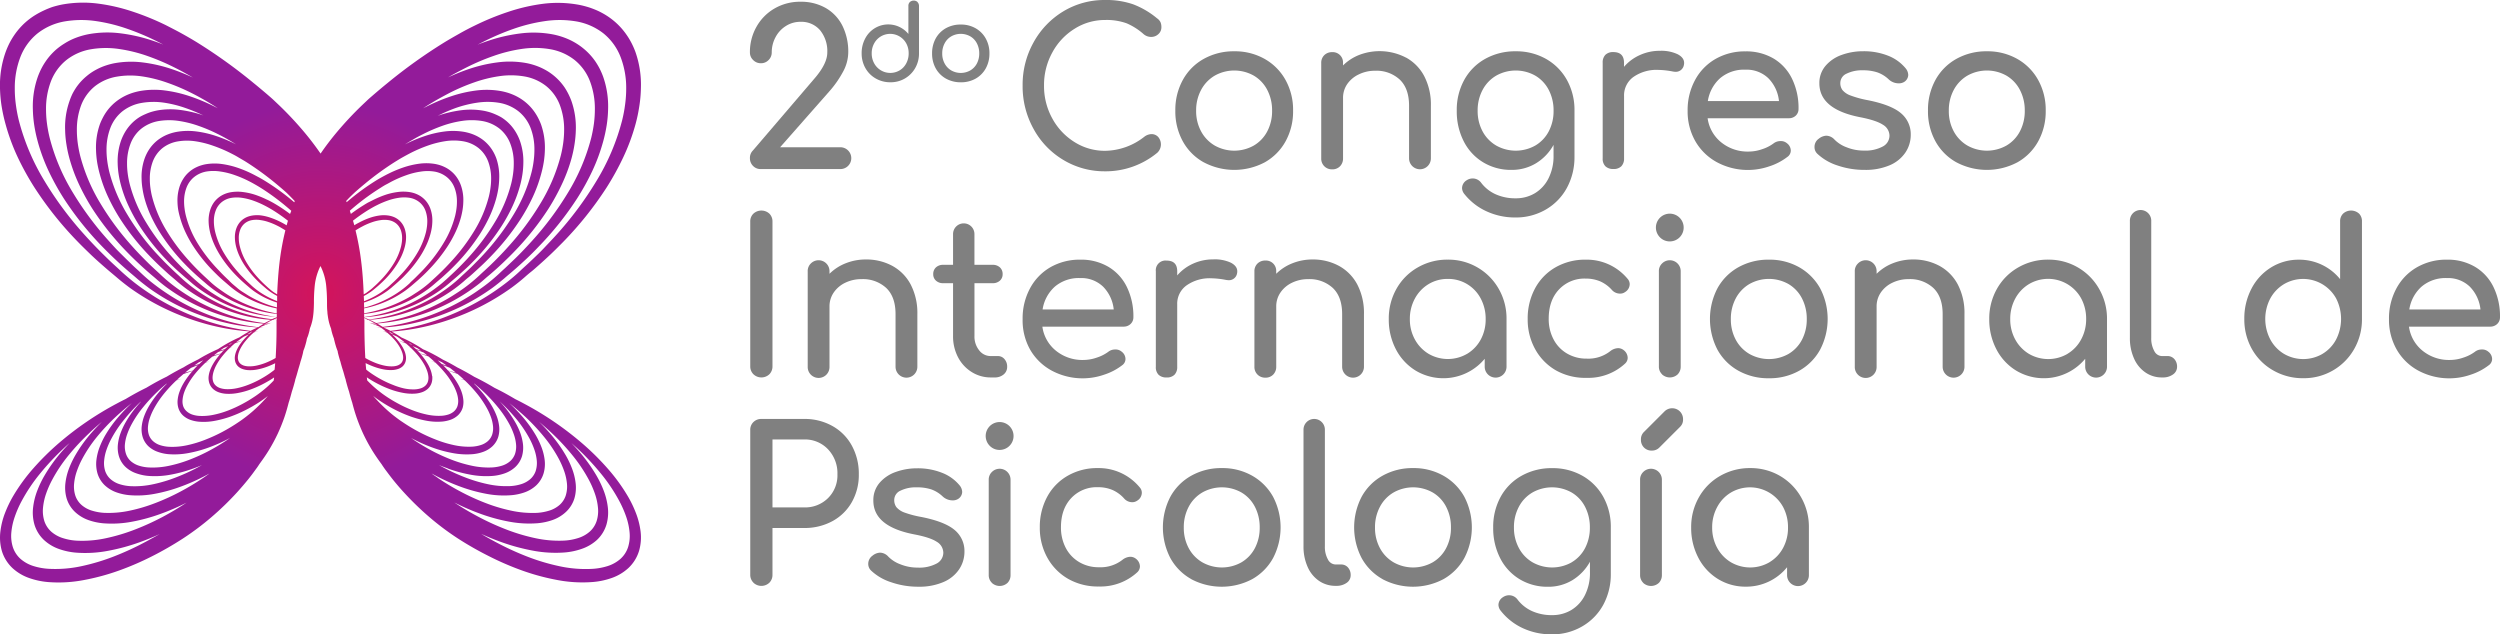 <svg xmlns="http://www.w3.org/2000/svg" xmlns:xlink="http://www.w3.org/1999/xlink" viewBox="0 0 916.76 232.62"><defs><style>.cls-1{fill:url(#Degradado_sin_nombre_33);}.cls-2{fill:gray;}</style><radialGradient id="Degradado_sin_nombre_33" cx="117.52" cy="107.33" r="112.04" gradientUnits="userSpaceOnUse"><stop offset="0" stop-color="#d4145a"/><stop offset="0.62" stop-color="#931b9a"/></radialGradient></defs><g id="Capa_2" data-name="Capa 2"><g id="Capa_1-2" data-name="Capa 1"><path class="cls-1" d="M234.9,194.83a28.53,28.53,0,0,0-1.68-6.63,42,42,0,0,0-2.86-6,66,66,0,0,0-7.68-10.56,95,95,0,0,0-9.2-9.08,116.16,116.16,0,0,0-21.18-14.47c-1.1-.6-2.21-1.17-3.33-1.72q-2.15-1.28-4.32-2.46c-1.08-.58-2.18-1.13-3.28-1.67-1.4-.84-2.82-1.66-4.26-2.43-1.05-.57-2.12-1.11-3.19-1.63q-2-1.21-4.06-2.32c-.73-.39-1.46-.77-2.2-1.14-.93-.55-1.87-1.09-2.82-1.6s-1.62-.84-2.44-1.24q-1.54-.94-3.15-1.8-2-1.09-4.13-2-2.07-1.37-4.24-2.54c-1.17-.64-2.37-1.22-3.6-1.75-1.18-.79-2.4-1.53-3.65-2.21l-.08,0a77.1,77.1,0,0,0,9.32-1.19,84.63,84.63,0,0,0,12.19-3.26,87,87,0,0,0,22.48-11.6c1.71-1.25,3.39-2.58,5-4,.78-.7,1.58-1.37,2.38-2s1.6-1.37,2.39-2.06c1.58-1.39,3.14-2.82,4.67-4.27s3-2.94,4.51-4.46a127.85,127.85,0,0,0,15.89-19.88,99.68,99.68,0,0,0,6.2-11.24,74.59,74.59,0,0,0,4.49-12.15A57.46,57.46,0,0,0,234.43,39a48.18,48.18,0,0,0,.59-6.6,36.3,36.3,0,0,0-2-13.33,29,29,0,0,0-1.39-3.19,26.34,26.34,0,0,0-1.79-3,25.36,25.36,0,0,0-4.75-5.23,26.43,26.43,0,0,0-2.87-2.07,28.16,28.16,0,0,0-3.11-1.67,32.35,32.35,0,0,0-3.27-1.25c-1.11-.34-2.23-.63-3.35-.86A42.82,42.82,0,0,0,199,1.41a67.38,67.38,0,0,0-12.83,3,96.24,96.24,0,0,0-12,4.93c-1.94.94-3.84,1.93-5.72,3s-3.73,2.11-5.55,3.23a190.46,190.46,0,0,0-20.77,14.86c-1.65,1.34-3.27,2.7-4.88,4.08-.81.71-1.64,1.4-2.44,2.14l-2.36,2.24a126.79,126.79,0,0,0-8.8,9.43c-2.14,2.55-4.18,5.21-6.09,8q-2.86-4.15-6.1-8a126.79,126.79,0,0,0-8.8-9.43l-2.36-2.24c-.79-.74-1.62-1.43-2.43-2.14-1.62-1.38-3.24-2.74-4.89-4.08A191.31,191.31,0,0,0,72.18,15.5c-1.83-1.12-3.68-2.19-5.56-3.23s-3.78-2-5.72-3a96.24,96.24,0,0,0-12-4.93,67,67,0,0,0-12.83-3,42.76,42.76,0,0,0-13.48.36c-1.13.23-2.25.52-3.36.86A32.35,32.35,0,0,0,16,3.88a30.08,30.08,0,0,0-3.11,1.67A26.43,26.43,0,0,0,10,7.62a25.65,25.65,0,0,0-4.75,5.23,27.88,27.88,0,0,0-1.79,3,31,31,0,0,0-1.38,3.19A36.32,36.32,0,0,0,0,32.39,49.8,49.8,0,0,0,.6,39,59.83,59.83,0,0,0,2,45.4,75.49,75.49,0,0,0,6.45,57.55a99.75,99.75,0,0,0,6.21,11.24A127.79,127.79,0,0,0,28.54,88.67c1.47,1.52,3,3,4.51,4.46S36.14,96,37.73,97.4c.79.69,1.59,1.39,2.39,2.06s1.59,1.34,2.38,2c1.6,1.39,3.28,2.72,5,4A87,87,0,0,0,70,117.07a84.5,84.5,0,0,0,12.18,3.26,77.26,77.26,0,0,0,9.33,1.19l-.08,0c-1.25.68-2.47,1.42-3.66,2.21-1.22.53-2.42,1.11-3.6,1.75-1.45.78-2.85,1.63-4.23,2.54-1.4.62-2.79,1.29-4.14,2q-1.59.85-3.15,1.8c-.82.4-1.63.81-2.43,1.24-1,.51-1.89,1-2.83,1.6-.73.37-1.47.75-2.19,1.14-1.37.74-2.73,1.51-4.06,2.32-1.08.52-2.15,1.06-3.2,1.63-1.44.77-2.86,1.59-4.26,2.43-1.1.54-2.19,1.09-3.27,1.67q-2.19,1.18-4.32,2.46c-1.12.55-2.24,1.12-3.34,1.72a116.51,116.51,0,0,0-21.18,14.47,96.14,96.14,0,0,0-9.2,9.08,66.63,66.63,0,0,0-7.68,10.56,43.05,43.05,0,0,0-2.86,6,28,28,0,0,0-1.67,6.63A18,18,0,0,0,.67,202a14.36,14.36,0,0,0,3.9,6.31A17.56,17.56,0,0,0,10.8,212a27.73,27.73,0,0,0,6.79,1.44A49.15,49.15,0,0,0,31,212.66a83.15,83.15,0,0,0,12.69-3.46,105.5,105.5,0,0,0,12-5.18A120.82,120.82,0,0,0,67,197.53a99.53,99.53,0,0,0,10.51-7.87,105.57,105.57,0,0,0,9.43-9.13c1.47-1.63,2.9-3.29,4.27-5,.68-.86,1.36-1.73,2-2.63.33-.45.65-.9,1-1.36l.48-.7.24-.37.16-.25c1.28-1.74,2.52-3.51,3.64-5.36a64.33,64.33,0,0,0,3.13-5.85,65.46,65.46,0,0,0,2.48-6.16c.58-1.71,1.07-3.44,1.51-5.17.44-1.34.82-2.7,1.17-4.06h0c.48-1.42.89-2.86,1.25-4.3a.56.56,0,0,1,0-.12c.37-1.1.69-2.22,1-3.35s.62-2,.87-3a.14.14,0,0,0,0-.06c.4-1.17.73-2.36,1-3.55,0-.21.09-.42.13-.63s.24-.61.34-.91a29.41,29.41,0,0,0,.81-2.84c0-.23.1-.45.14-.68s.23-.59.34-.9c.25-.73.45-1.47.63-2.22,0-.22.09-.45.14-.67s.22-.56.31-.84c.19-.56.35-1.13.49-1.7s.24-1.15.32-1.72.14-1.15.19-1.73c.09-1.14.12-2.28.14-3.4a59.17,59.17,0,0,1,.33-6.58,21.32,21.32,0,0,1,1.72-6.15c.1-.24.23-.47.35-.71.11.24.24.47.35.71a21,21,0,0,1,1.71,6.15,61.65,61.65,0,0,1,.34,6.58c0,1.12,0,2.26.14,3.4,0,.58.11,1.15.19,1.73a19.27,19.27,0,0,0,.8,3.42c.1.28.2.56.31.84s.09.45.15.67a21.55,21.55,0,0,0,.63,2.22q.15.47.33.9c0,.23.09.45.14.68.23.95.49,1.9.81,2.84.11.3.22.61.34.91s.08.42.13.63c.28,1.19.61,2.38,1,3.55a.14.14,0,0,1,0,.06c.26,1,.55,2,.88,3s.6,2.25,1,3.35c0,0,0,.08,0,.12.36,1.44.76,2.88,1.24,4.3h0c.34,1.36.72,2.72,1.16,4.06.44,1.73.94,3.46,1.52,5.17a65.46,65.46,0,0,0,2.48,6.16,61.94,61.94,0,0,0,3.13,5.85c1.12,1.85,2.35,3.63,3.63,5.36l.16.25.24.37.48.7c.32.46.65.91,1,1.36.66.9,1.33,1.77,2,2.63,1.37,1.73,2.79,3.39,4.27,5a106.81,106.81,0,0,0,9.42,9.13,98.63,98.63,0,0,0,10.52,7.87A120.82,120.82,0,0,0,179.39,204a105.35,105.35,0,0,0,12,5.18,83.15,83.15,0,0,0,12.69,3.46,49.2,49.2,0,0,0,13.36.78,27.54,27.54,0,0,0,6.79-1.44,17.6,17.6,0,0,0,6.24-3.71,14.34,14.34,0,0,0,3.89-6.31A17.81,17.81,0,0,0,234.9,194.83ZM82.42,127.45l1.29-.56c-.42.37-.83.74-1.23,1.13-.6.18-1.21.36-1.81.56l1.25-.89Zm7-4,0,0c.6-.28,1.21-.53,1.82-.78a25,25,0,0,0-1.85,1.86,18,18,0,0,0-2.05,2.82,11.29,11.29,0,0,0-.76,1.61,7.42,7.42,0,0,0-.45,1.77,4.93,4.93,0,0,0,.14,1.9,3.91,3.91,0,0,0,1,1.69,4.77,4.77,0,0,0,1.67,1,7.82,7.82,0,0,0,1.81.39,13.26,13.26,0,0,0,3.57-.21,22.94,22.94,0,0,0,3.39-.93,28.31,28.31,0,0,0,3.2-1.38q-.09,1.2-.21,2.37l-.33.28c-.57.44-1.15.87-1.74,1.27A41.11,41.11,0,0,1,95,139.3a35.7,35.7,0,0,1-3.93,1.8A26.19,26.19,0,0,1,87,142.33a16.07,16.07,0,0,1-4.18.37,8.46,8.46,0,0,1-2-.36,4.5,4.5,0,0,1-1.65-.91,3.49,3.49,0,0,1-1-1.5,5,5,0,0,1-.2-1.91,8.85,8.85,0,0,1,.44-2,12.39,12.39,0,0,1,.85-2,21.61,21.61,0,0,1,2.4-3.59,30.47,30.47,0,0,1,2.68-2.89c.31-.1.62-.21.94-.3-.29.06-.57.14-.85.21.07-.07.14-.15.22-.22.5-.47,1-.93,1.55-1.37,1-.35,1.91-.69,2.88-1-.84.2-1.67.43-2.5.67C87.47,124.84,88.43,124.12,89.42,123.44Zm56.2,0c1,.68,1.94,1.4,2.86,2.16-.83-.24-1.66-.47-2.5-.67,1,.29,1.93.63,2.88,1,.53.44,1,.9,1.56,1.37l.22.22-.85-.21c.31.09.62.2.93.3a32,32,0,0,1,2.69,2.89,22.25,22.25,0,0,1,2.4,3.59,14.57,14.57,0,0,1,.85,2,8.32,8.32,0,0,1,.43,2,4.67,4.67,0,0,1-.2,1.91,3.46,3.46,0,0,1-1,1.5,4.58,4.58,0,0,1-1.65.91,8.65,8.65,0,0,1-2,.36,16.07,16.07,0,0,1-4.18-.37A26.3,26.3,0,0,1,144,141.1a36.57,36.57,0,0,1-3.93-1.8,39.61,39.61,0,0,1-3.71-2.23c-.6-.4-1.18-.83-1.74-1.27l-.34-.28q-.12-1.17-.21-2.37a28.46,28.46,0,0,0,3.21,1.38,22.48,22.48,0,0,0,3.38.93,13.28,13.28,0,0,0,3.57.21,7.79,7.79,0,0,0,1.82-.39,4.64,4.64,0,0,0,1.66-1,3.82,3.82,0,0,0,1-1.69,4.57,4.57,0,0,0,.14-1.9,7.4,7.4,0,0,0-.44-1.77,12.55,12.55,0,0,0-.77-1.61,17.37,17.37,0,0,0-2.05-2.82,23.19,23.19,0,0,0-1.85-1.86c.62.25,1.22.5,1.82.78Zm7.49,4.25c.43.29.84.59,1.25.89-.6-.2-1.2-.38-1.81-.56-.4-.39-.81-.76-1.23-1.13l1.29.56ZM42.43,152.87q2.84-2.64,5.9-5.06a62.71,62.71,0,0,0-4.41,4.52,46.42,46.42,0,0,0-5.38,7.39,30.67,30.67,0,0,0-2,4.21,19.86,19.86,0,0,0-1.17,4.64,12.55,12.55,0,0,0,.37,5A10,10,0,0,0,38.47,178a12.34,12.34,0,0,0,4.36,2.59,19.47,19.47,0,0,0,4.75,1,34.27,34.27,0,0,0,9.35-.54,57.1,57.1,0,0,0,8.88-2.43A72,72,0,0,0,74.22,175c.88-.44,1.74-.91,2.61-1.38-.74.54-1.49,1.07-2.24,1.58a91.13,91.13,0,0,1-8.48,5.1,82.6,82.6,0,0,1-9,4.11,61.25,61.25,0,0,1-9.38,2.82,37,37,0,0,1-9.55.83,19.11,19.11,0,0,1-4.52-.82,10.35,10.35,0,0,1-3.76-2.07,8,8,0,0,1-2.28-3.44,11,11,0,0,1-.45-4.35,19.11,19.11,0,0,1,1-4.57,30.43,30.43,0,0,1,1.93-4.44,50.3,50.3,0,0,1,5.48-8.2A73.51,73.51,0,0,1,42.43,152.87Zm34.29-12.5a5.14,5.14,0,0,0,1.36,2.21,6.23,6.23,0,0,0,2.18,1.29,10,10,0,0,0,2.37.51,17.21,17.21,0,0,0,4.66-.28,27.59,27.59,0,0,0,4.43-1.21,37.1,37.1,0,0,0,4.2-1.8,44.3,44.3,0,0,0,4-2.27l.59-.41c0,.39-.1.77-.16,1.16-.8.82-1.61,1.63-2.47,2.39-.69.6-1.4,1.19-2.12,1.75s-1.47,1.11-2.23,1.62a50.42,50.42,0,0,1-4.74,2.85,46.37,46.37,0,0,1-5,2.3,33.81,33.81,0,0,1-5.26,1.58,20.18,20.18,0,0,1-5.34.46,10.09,10.09,0,0,1-2.53-.45,5.93,5.93,0,0,1-2.11-1.16A4.41,4.41,0,0,1,67.2,149a5.94,5.94,0,0,1-.25-2.43A11.06,11.06,0,0,1,67.5,144a17.09,17.09,0,0,1,1.09-2.49,27.22,27.22,0,0,1,3.07-4.59A41.57,41.57,0,0,1,75.34,133l1.53-.5c-.46.11-.92.24-1.38.36.76-.71,1.54-1.39,2.34-2.06q1.5-.56,3-1l-.06.07a22.89,22.89,0,0,0-2.68,3.69,14.88,14.88,0,0,0-1,2.09,9.51,9.51,0,0,0-.58,2.32A6.21,6.21,0,0,0,76.72,140.37ZM97,118.5A67.19,67.19,0,0,1,80,114a70.33,70.33,0,0,1-8.91-4.31c-1.43-.82-2.83-1.7-4.19-2.61s-2.7-1.88-4-2.9-2.53-2.08-3.73-3.2c-.59-.57-1.21-1.14-1.83-1.7s-1.21-1.13-1.82-1.69c-1.19-1.14-2.36-2.31-3.51-3.49s-2.28-2.38-3.38-3.61A101.41,101.41,0,0,1,36.93,74.78,65.43,65.43,0,0,1,29.37,57a44.48,44.48,0,0,1-.88-4.69,35.42,35.42,0,0,1-.3-4.7,25.25,25.25,0,0,1,1.56-9,16.59,16.59,0,0,1,5.07-7,17.77,17.77,0,0,1,8-3.5A29.28,29.28,0,0,1,52,28a49.19,49.19,0,0,1,9.19,2.28A72.46,72.46,0,0,1,70,34q2.18,1.08,4.29,2.28c1.41.8,2.81,1.64,4.18,2.5.48.3.94.62,1.41.92l-2-1a67,67,0,0,0-8.4-3.45,47.44,47.44,0,0,0-9-2.07,30,30,0,0,0-9.44.25c-.79.16-1.57.36-2.35.6a22,22,0,0,0-2.29.88,19,19,0,0,0-2.17,1.17,18,18,0,0,0-5.34,5.1,19.64,19.64,0,0,0-1.25,2.12,20.88,20.88,0,0,0-1,2.23,25.48,25.48,0,0,0-1.43,9.33,35.4,35.4,0,0,0,.41,4.62,42.13,42.13,0,0,0,1,4.49,52.43,52.43,0,0,0,3.14,8.5,68.06,68.06,0,0,0,4.34,7.86A89.14,89.14,0,0,0,55.25,94.27q1.55,1.59,3.15,3.12c1.08,1,2.17,2,3.27,3q.84.74,1.68,1.44c.56.47,1.11.94,1.66,1.43q1.69,1.45,3.5,2.78a60.72,60.72,0,0,0,15.74,8.11,58.33,58.33,0,0,0,8.53,2.29,52.35,52.35,0,0,0,6.71.84c-.66.29-1.31.6-1.94.94C97.37,118.3,97.21,118.4,97,118.5Zm40.45-.29c-.64-.34-1.29-.65-2-.94a52.5,52.5,0,0,0,6.72-.84,59,59,0,0,0,8.53-2.29A60.66,60.66,0,0,0,166.52,106c1.2-.88,2.38-1.81,3.5-2.78.55-.49,1.11-1,1.67-1.43s1.12-.95,1.67-1.44c1.11-1,2.2-2,3.27-3s2.13-2.06,3.16-3.12A89.07,89.07,0,0,0,190.9,80.35a68.13,68.13,0,0,0,4.35-7.86,52.43,52.43,0,0,0,3.14-8.5,39.77,39.77,0,0,0,1-4.49,33.76,33.76,0,0,0,.42-4.62,25.49,25.49,0,0,0-1.44-9.33,23,23,0,0,0-1-2.23,19.72,19.72,0,0,0-1.26-2.12,18,18,0,0,0-3.32-3.65,17.64,17.64,0,0,0-2-1.45,19.08,19.08,0,0,0-2.18-1.17,21.19,21.19,0,0,0-2.29-.88,23.79,23.79,0,0,0-2.35-.6,29.92,29.92,0,0,0-9.43-.25,47.26,47.26,0,0,0-9,2.07,66.4,66.4,0,0,0-8.4,3.45l-2,1c.48-.3.94-.62,1.41-.92,1.38-.86,2.77-1.7,4.19-2.5S163.56,34.75,165,34a72.46,72.46,0,0,1,8.87-3.78,49.1,49.1,0,0,1,9.2-2.28,29.28,29.28,0,0,1,9.16.08,17.73,17.73,0,0,1,8,3.5,16.5,16.5,0,0,1,5.07,7,25.25,25.25,0,0,1,1.57,9,35.44,35.44,0,0,1-.31,4.7,42.06,42.06,0,0,1-.88,4.69,65.43,65.43,0,0,1-7.56,17.81,100.78,100.78,0,0,1-11.75,15.75q-1.65,1.84-3.37,3.61c-1.15,1.18-2.32,2.35-3.52,3.49l-1.81,1.69c-.62.56-1.24,1.13-1.84,1.7-1.2,1.12-2.44,2.18-3.72,3.2s-2.62,2-4,2.9-2.75,1.79-4.18,2.61A71.67,71.67,0,0,1,155,114a67.3,67.3,0,0,1-17,4.46Zm21,19.67a10,10,0,0,0-.59-2.32,13.8,13.8,0,0,0-1-2.09,23,23,0,0,0-2.69-3.69l-.06-.07q1.53.49,3,1c.8.67,1.59,1.35,2.35,2.06l-1.39-.36,1.53.5a40.42,40.42,0,0,1,3.69,3.95,27.84,27.84,0,0,1,3.07,4.59,18.19,18.19,0,0,1,1.08,2.49,10.59,10.59,0,0,1,.56,2.56,6.11,6.11,0,0,1-.25,2.43,4.52,4.52,0,0,1-1.28,1.93,5.85,5.85,0,0,1-2.11,1.16,9.93,9.93,0,0,1-2.53.45,20.22,20.22,0,0,1-5.34-.46,33.69,33.69,0,0,1-5.25-1.58,44.69,44.69,0,0,1-5-2.3,51.9,51.9,0,0,1-4.75-2.85q-1.14-.77-2.22-1.62c-.73-.56-1.43-1.15-2.12-1.75-.86-.76-1.68-1.57-2.48-2.39l-.15-1.16c.19.13.38.28.59.41a41.65,41.65,0,0,0,4,2.27,37,37,0,0,0,4.19,1.8,27.88,27.88,0,0,0,4.43,1.21,17.26,17.26,0,0,0,4.66.28,10,10,0,0,0,2.38-.51,6.19,6.19,0,0,0,2.17-1.29,5,5,0,0,0,1.36-2.21A6.22,6.22,0,0,0,158.5,137.88ZM65.39,149.55a6.3,6.3,0,0,0,1.74,2.82A8,8,0,0,0,69.91,154a12.9,12.9,0,0,0,3,.64,21.93,21.93,0,0,0,6-.35,37.85,37.85,0,0,0,5.66-1.54,47.93,47.93,0,0,0,5.35-2.31,55.11,55.11,0,0,0,5.06-2.9c1.11-.72,2.19-1.5,3.23-2.32l-.45.53a58.77,58.77,0,0,1-4.86,4.87c-.86.75-1.75,1.49-2.66,2.19s-1.83,1.38-2.78,2a65,65,0,0,1-5.94,3.58,59.14,59.14,0,0,1-6.28,2.87,41.74,41.74,0,0,1-6.58,2,25.29,25.29,0,0,1-6.68.58,12.69,12.69,0,0,1-3.17-.57,7.1,7.1,0,0,1-2.63-1.45,5.5,5.5,0,0,1-1.6-2.41,7.64,7.64,0,0,1-.31-3,13.1,13.1,0,0,1,.7-3.21,22.21,22.21,0,0,1,1.35-3.1,35.12,35.12,0,0,1,3.84-5.75,52,52,0,0,1,4.53-4.87l1.83-.59-1.65.42.07-.07c.76-.71,1.55-1.39,2.34-2.07,1.11-.4,2.22-.79,3.34-1.14h0a29.73,29.73,0,0,0-3.43,4.71,18.82,18.82,0,0,0-1.27,2.68,12.13,12.13,0,0,0-.75,3A7.85,7.85,0,0,0,65.39,149.55Zm104.49-3.18a12.59,12.59,0,0,0-.74-3,18.86,18.86,0,0,0-1.28-2.68,29.67,29.67,0,0,0-3.42-4.71h0c1.13.35,2.24.74,3.34,1.14.8.68,1.58,1.36,2.34,2.07l.07.07-1.65-.42,1.83.59a52,52,0,0,1,4.53,4.87,35.18,35.18,0,0,1,3.85,5.75,22.21,22.21,0,0,1,1.35,3.1,13.58,13.58,0,0,1,.7,3.21,7.64,7.64,0,0,1-.32,3,5.57,5.57,0,0,1-1.59,2.41,7.22,7.22,0,0,1-2.64,1.45,12.69,12.69,0,0,1-3.16.57,25.33,25.33,0,0,1-6.69-.58,41.31,41.31,0,0,1-6.57-2,58.39,58.39,0,0,1-6.29-2.87,65,65,0,0,1-5.94-3.58c-1-.64-1.87-1.31-2.78-2s-1.79-1.44-2.65-2.19a58.89,58.89,0,0,1-4.87-4.87l-.45-.53c1,.82,2.12,1.6,3.24,2.32a53.65,53.65,0,0,0,5.05,2.9,48.08,48.08,0,0,0,5.36,2.31,37.21,37.21,0,0,0,5.66,1.54,21.93,21.93,0,0,0,6,.35,13,13,0,0,0,3-.64,8,8,0,0,0,2.78-1.66,6.48,6.48,0,0,0,1.74-2.82A7.84,7.84,0,0,0,169.88,146.37Zm-112-2.88c1-.94,2.05-1.86,3.11-2.74l.23-.09c-.83.82-1.64,1.67-2.41,2.56a36.4,36.4,0,0,0-4.29,5.89,24.54,24.54,0,0,0-1.6,3.35,15.81,15.81,0,0,0-.93,3.7,10.06,10.06,0,0,0,.3,4,7.94,7.94,0,0,0,2.17,3.52A9.87,9.87,0,0,0,58,165.74a15.47,15.47,0,0,0,3.79.81,27.69,27.69,0,0,0,7.46-.44,45.16,45.16,0,0,0,7.08-1.93,57.57,57.57,0,0,0,6.7-2.89q.66-.33,1.32-.69c-.29.21-.58.42-.88.62a72.73,72.73,0,0,1-6.73,4.05,65.38,65.38,0,0,1-7.13,3.26,48,48,0,0,1-7.45,2.24,28.71,28.71,0,0,1-7.58.65,14.6,14.6,0,0,1-3.59-.64,8.46,8.46,0,0,1-3-1.65,6.32,6.32,0,0,1-1.8-2.73A8.58,8.58,0,0,1,45.8,163a15.14,15.14,0,0,1,.79-3.63,25.44,25.44,0,0,1,1.53-3.53,39.77,39.77,0,0,1,4.36-6.51A58.05,58.05,0,0,1,57.9,143.49Zm75.49-35.56c-.16-4.2-.44-8.44-1-12.68a92.92,92.92,0,0,0-2-10.76l.19-.12c.46-.29.93-.57,1.4-.84s1-.53,1.44-.77a25.67,25.67,0,0,1,3-1.26,16.11,16.11,0,0,1,3.08-.76,9.57,9.57,0,0,1,3.07,0,6,6,0,0,1,2.68,1.17,5.61,5.61,0,0,1,1.7,2.36,8.43,8.43,0,0,1,.52,3,10.48,10.48,0,0,1-.1,1.58c-.07.53-.17,1.05-.29,1.57a21.92,21.92,0,0,1-2.54,6,34.13,34.13,0,0,1-3.93,5.28c-.37.41-.75.81-1.14,1.21s-.77.79-1.17,1.17l-.61.57-.62.56a16.13,16.13,0,0,1-1.25,1.08c-.43.34-.87.66-1.33,1S133.75,107.72,133.39,107.93ZM102.63,95.25c-.54,4.24-.82,8.48-1,12.68-.37-.21-.73-.44-1.09-.67s-.9-.63-1.33-1-.85-.7-1.25-1.08l-.61-.56-.61-.57c-.4-.38-.79-.77-1.18-1.17s-.76-.8-1.13-1.21a33.57,33.57,0,0,1-3.94-5.28,21.89,21.89,0,0,1-2.53-6,12.67,12.67,0,0,1-.4-3.15,8.23,8.23,0,0,1,.53-3,5.61,5.61,0,0,1,1.7-2.36,5.87,5.87,0,0,1,2.67-1.17,9.57,9.57,0,0,1,3.07,0,15.93,15.93,0,0,1,3.08.76,25,25,0,0,1,3,1.26c.49.24,1,.5,1.44.77s.94.55,1.4.84l.2.12A95.13,95.13,0,0,0,102.63,95.25Zm30.77,13.31a22.67,22.67,0,0,0,2.82-1.73c.45-.33.9-.69,1.33-1.06l.64-.54.64-.55c.42-.37.83-.76,1.24-1.14s.81-.79,1.21-1.19A34.54,34.54,0,0,0,145.52,97a27.43,27.43,0,0,0,1.66-3,20.24,20.24,0,0,0,1.19-3.24,14.06,14.06,0,0,0,.37-1.71,12.94,12.94,0,0,0,.16-1.76,9.68,9.68,0,0,0-.55-3.56,9.28,9.28,0,0,0-.37-.86,7.36,7.36,0,0,0-.48-.8,6.74,6.74,0,0,0-1.27-1.4,6.66,6.66,0,0,0-.76-.55,7.45,7.45,0,0,0-.83-.45,9.32,9.32,0,0,0-.88-.33,8.93,8.93,0,0,0-.89-.23,11.48,11.48,0,0,0-3.6-.1,18.78,18.78,0,0,0-3.43.79,27.22,27.22,0,0,0-3.2,1.32c-.52.25-1,.52-1.53.79s-.79.46-1.18.69c-.15-.56-.32-1.12-.49-1.68,1.67-1.3,3.39-2.52,5.17-3.64.6-.38,1.22-.74,1.83-1.09s1.25-.69,1.88-1a33.84,33.84,0,0,1,3.89-1.65,21.2,21.2,0,0,1,4-1,12.82,12.82,0,0,1,4,0,7.69,7.69,0,0,1,3.5,1.53A7.2,7.2,0,0,1,156,77.21a11.22,11.22,0,0,1,.69,3.94,16,16,0,0,1-.14,2.06,20.52,20.52,0,0,1-.38,2.05,28.67,28.67,0,0,1-3.32,7.81,44.48,44.48,0,0,1-5.14,6.9c-.49.54-1,1.06-1.48,1.58s-1,1-1.54,1.53l-.8.74c-.27.25-.54.49-.8.75-.53.49-1.07,1-1.63,1.4s-1.15.86-1.75,1.27-1.21.78-1.83,1.14a31.28,31.28,0,0,1-3.91,1.89l-.48.19ZM105.11,82.63c-.39-.23-.78-.47-1.18-.69s-1-.54-1.53-.79a27.37,27.37,0,0,0-3.21-1.32A18.49,18.49,0,0,0,95.77,79a11.47,11.47,0,0,0-3.6.1c-.3.06-.6.14-.9.23a8.22,8.22,0,0,0-.87.33,6.66,6.66,0,0,0-.83.45,6,6,0,0,0-.77.55,7,7,0,0,0-1.27,1.4c-.18.26-.33.53-.48.8a9.28,9.28,0,0,0-.37.86,9.67,9.67,0,0,0-.54,3.56,12.94,12.94,0,0,0,.16,1.76,14,14,0,0,0,.36,1.71A19.36,19.36,0,0,0,87.86,94a25.79,25.79,0,0,0,1.65,3,35.22,35.22,0,0,0,4.25,5.31c.39.4.79.8,1.2,1.19s.83.77,1.25,1.14l.64.55.63.54c.43.37.88.73,1.34,1.06a21.84,21.84,0,0,0,2.81,1.73c0,.63,0,1.26,0,1.9l-.49-.19a31.15,31.15,0,0,1-3.9-1.89c-.63-.36-1.24-.74-1.84-1.14s-1.18-.83-1.74-1.27-1.11-.91-1.63-1.4c-.26-.26-.54-.5-.81-.75l-.79-.74c-.53-.5-1-1-1.54-1.53s-1-1-1.48-1.58a45.19,45.19,0,0,1-5.15-6.9,28.64,28.64,0,0,1-3.31-7.81,18.06,18.06,0,0,1-.39-2.05,15.94,15.94,0,0,1-.13-2.06,10.79,10.79,0,0,1,.69-3.94,7.2,7.2,0,0,1,2.22-3.08,7.65,7.65,0,0,1,3.49-1.53,12.89,12.89,0,0,1,4,0,21.58,21.58,0,0,1,4,1,33,33,0,0,1,3.88,1.65c.64.32,1.26.65,1.88,1s1.23.71,1.83,1.09c1.78,1.12,3.5,2.34,5.17,3.64C105.43,81.51,105.26,82.07,105.11,82.63Zm28.36,28.31.64-.21a30.15,30.15,0,0,0,7.85-4c.6-.44,1.19-.9,1.75-1.38.27-.25.55-.48.83-.72s.56-.48.83-.72c.56-.48,1.1-1,1.64-1.49s1.06-1,1.57-1.56a44.35,44.35,0,0,0,5.55-6.94A33.1,33.1,0,0,0,156.29,90a25.37,25.37,0,0,0,1.57-4.24,21.24,21.24,0,0,0,.48-2.24,17.7,17.7,0,0,0,.2-2.3,12.71,12.71,0,0,0-.71-4.66,10.93,10.93,0,0,0-.48-1.11,10.2,10.2,0,0,0-.63-1.06,8.68,8.68,0,0,0-1.66-1.82,8.81,8.81,0,0,0-1-.73,11.37,11.37,0,0,0-1.09-.58,11.19,11.19,0,0,0-1.14-.44,11.8,11.8,0,0,0-1.17-.3,15.23,15.23,0,0,0-4.71-.12,24.09,24.09,0,0,0-4.48,1,35.75,35.75,0,0,0-4.19,1.72c-.67.33-1.34.68-2,1s-1.31.74-1.94,1.13c-1.62,1-3.17,2.06-4.68,3.19-.12-.39-.25-.78-.38-1.16l.09-.08c.69-.61,1.39-1.2,2.1-1.79A85.51,85.51,0,0,1,139.36,69c.77-.49,1.55-1,2.34-1.4s1.59-.88,2.4-1.28a40.69,40.69,0,0,1,5-2.11,26.75,26.75,0,0,1,5.15-1.28,16.26,16.26,0,0,1,5.12,0,9.94,9.94,0,0,1,4.47,2,9.25,9.25,0,0,1,2.84,3.94,13.87,13.87,0,0,1,.88,5,19.5,19.5,0,0,1-.17,2.64,23.67,23.67,0,0,1-.49,2.62,36.14,36.14,0,0,1-4.24,10,56.75,56.75,0,0,1-6.57,8.82c-.62.69-1.25,1.36-1.89,2s-1.3,1.31-2,2l-1,.95c-.35.31-.69.63-1,1-.68.63-1.37,1.22-2.09,1.79s-1.47,1.11-2.23,1.62-1.55,1-2.35,1.46a39.46,39.46,0,0,1-5,2.42,41.31,41.31,0,0,1-5,1.64ZM106.36,78.46c-1.51-1.13-3.06-2.21-4.67-3.19-.64-.39-1.28-.77-1.94-1.13s-1.32-.71-2-1a35.06,35.06,0,0,0-4.19-1.72,23.91,23.91,0,0,0-4.48-1,15.23,15.23,0,0,0-4.71.12q-.59.12-1.17.3a12.17,12.17,0,0,0-1.14.44,11.21,11.21,0,0,0-1.08.58,8.92,8.92,0,0,0-1,.73,9.26,9.26,0,0,0-1.66,1.82,10.13,10.13,0,0,0-.62,1.06,10.93,10.93,0,0,0-.48,1.11,12.72,12.72,0,0,0-.72,4.66,17.71,17.71,0,0,0,.21,2.3c.12.76.28,1.5.47,2.24A27.26,27.26,0,0,0,78.74,90a34.66,34.66,0,0,0,2.17,3.92,44.87,44.87,0,0,0,5.54,6.94c.52.53,1,1,1.58,1.56s1.08,1,1.63,1.49l.83.72c.28.24.56.47.84.72q.84.72,1.74,1.38a30.15,30.15,0,0,0,7.85,4l.64.21,0,1.79a41.16,41.16,0,0,1-5-1.64,39.58,39.58,0,0,1-5-2.42c-.8-.46-1.58-1-2.34-1.46s-1.52-1-2.23-1.62-1.42-1.16-2.09-1.79c-.33-.32-.68-.64-1-1l-1-.95c-.67-.64-1.33-1.29-2-2s-1.28-1.34-1.89-2A56.82,56.82,0,0,1,72.4,89.1a36.42,36.42,0,0,1-4.23-10,21.56,21.56,0,0,1-.49-2.62,19.52,19.52,0,0,1-.18-2.64,14.31,14.31,0,0,1,.88-5,9.25,9.25,0,0,1,2.84-3.94,10,10,0,0,1,4.47-2,16.33,16.33,0,0,1,5.13,0A26.94,26.94,0,0,1,86,64.18a40.56,40.56,0,0,1,5,2.11c.81.4,1.61.83,2.4,1.28s1.57.91,2.35,1.4a85.39,85.39,0,0,1,8.87,6.46c.71.59,1.41,1.18,2.11,1.79l.09.08Zm27.15,34.62a36.6,36.6,0,0,0,5.22-1.41,39,39,0,0,0,10-5.17c.76-.56,1.51-1.15,2.23-1.77l1.06-.91,1.07-.92c.7-.62,1.4-1.26,2.08-1.91s1.36-1.31,2-2a56.89,56.89,0,0,0,7.09-8.87,43.48,43.48,0,0,0,2.77-5,33.19,33.19,0,0,0,2-5.42,27.41,27.41,0,0,0,.61-2.86,22.15,22.15,0,0,0,.26-2.94,16.06,16.06,0,0,0-.91-6,12.86,12.86,0,0,0-.62-1.43,12.15,12.15,0,0,0-.8-1.34,10.91,10.91,0,0,0-2.12-2.33,10.72,10.72,0,0,0-1.28-.93,12.34,12.34,0,0,0-1.39-.74,12.76,12.76,0,0,0-1.45-.56c-.5-.16-1-.28-1.5-.39a19.35,19.35,0,0,0-6-.16,31.09,31.09,0,0,0-5.72,1.32,43.36,43.36,0,0,0-5.36,2.2c-.86.42-1.71.87-2.55,1.33s-1.66.94-2.47,1.44A84.74,84.74,0,0,0,128.48,73c-.46.37-.91.76-1.36,1.14-.06-.15-.11-.31-.17-.45.55-.58,1.1-1.16,1.67-1.73l1.22-1.16c.41-.39.84-.75,1.26-1.13.87-.75,1.75-1.5,2.64-2.23a106.14,106.14,0,0,1,11.1-8.08c1-.61,1.94-1.2,2.93-1.75s2-1.1,3-1.61A52,52,0,0,1,157,53.35a35,35,0,0,1,6.43-1.6,20.6,20.6,0,0,1,6.42.06,12.4,12.4,0,0,1,5.59,2.45A11.51,11.51,0,0,1,179,59.18a17.7,17.7,0,0,1,1.1,6.3,24.5,24.5,0,0,1-.22,3.3,28.64,28.64,0,0,1-.61,3.28A45.89,45.89,0,0,1,174,84.53a70.4,70.4,0,0,1-8.22,11c-.77.86-1.56,1.7-2.37,2.53s-1.62,1.65-2.46,2.44c-.42.4-.84.8-1.27,1.19s-.87.79-1.29,1.19c-.84.79-1.7,1.53-2.61,2.24s-1.83,1.39-2.79,2S151,108.44,150,109a50.53,50.53,0,0,1-6.24,3,48,48,0,0,1-10.23,2.89ZM90.2,59.35a107.21,107.21,0,0,1,11.1,8.08c.88.73,1.76,1.48,2.63,2.23.42.38.86.74,1.27,1.13L106.41,72c.57.57,1.12,1.15,1.67,1.73l-.17.45c-.45-.38-.9-.77-1.36-1.14a84.62,84.62,0,0,0-9.26-6.63c-.81-.5-1.64-1-2.48-1.44s-1.69-.91-2.55-1.33a43.87,43.87,0,0,0-5.35-2.2,31.39,31.39,0,0,0-5.73-1.32,19.29,19.29,0,0,0-6,.16,15,15,0,0,0-1.5.39,12.91,12.91,0,0,0-1.46.56,12.34,12.34,0,0,0-1.39.74,12.62,12.62,0,0,0-1.28.93,11.18,11.18,0,0,0-2.12,2.33,13.93,13.93,0,0,0-.8,1.34A12.79,12.79,0,0,0,66,68a16.28,16.28,0,0,0-.92,6,22.16,22.16,0,0,0,.27,2.94A27.38,27.38,0,0,0,66,79.7a34.18,34.18,0,0,0,2,5.42,43.41,43.41,0,0,0,2.76,5A57.48,57.48,0,0,0,77.82,99c.66.68,1.33,1.34,2,2s1.38,1.29,2.09,1.91l1.07.92,1.06.91c.71.62,1.46,1.21,2.23,1.77a38.79,38.79,0,0,0,10,5.17,36.47,36.47,0,0,0,5.21,1.41c0,.61,0,1.23,0,1.84A48.26,48.26,0,0,1,91.26,112,51.23,51.23,0,0,1,85,109c-1-.57-2-1.19-2.93-1.83s-1.89-1.31-2.79-2-1.77-1.45-2.61-2.24l-1.28-1.19c-.43-.39-.85-.79-1.27-1.19-.84-.79-1.66-1.61-2.47-2.44s-1.59-1.67-2.36-2.53a70.46,70.46,0,0,1-8.23-11,45.55,45.55,0,0,1-5.29-12.47,28.68,28.68,0,0,1-.62-3.28,24.48,24.48,0,0,1-.21-3.3,17.69,17.69,0,0,1,1.09-6.3,11.68,11.68,0,0,1,3.55-4.92,12.44,12.44,0,0,1,5.6-2.45,20.54,20.54,0,0,1,6.41-.06,34.85,34.85,0,0,1,6.44,1.6A51.88,51.88,0,0,1,84.26,56c1,.51,2,1,3,1.61S89.23,58.74,90.2,59.35Zm61.4,101.87-.88-.62c.44.24.88.47,1.33.69a56.84,56.84,0,0,0,6.7,2.89,44.57,44.57,0,0,0,7.08,1.93,27.62,27.62,0,0,0,7.45.44,15.28,15.28,0,0,0,3.79-.81,9.79,9.79,0,0,0,3.48-2.07,8.05,8.05,0,0,0,2.18-3.52,9.88,9.88,0,0,0,.29-4,15.81,15.81,0,0,0-.93-3.7,23.42,23.42,0,0,0-1.6-3.35,36.34,36.34,0,0,0-4.28-5.89c-.78-.89-1.59-1.74-2.42-2.56l.23.09c1.07.88,2.11,1.8,3.12,2.74a58,58,0,0,1,5.41,5.79,39.77,39.77,0,0,1,4.36,6.51,24.3,24.3,0,0,1,1.53,3.53,15.16,15.16,0,0,1,.8,3.63,8.76,8.76,0,0,1-.36,3.45,6.43,6.43,0,0,1-1.81,2.73,8.29,8.29,0,0,1-3,1.65,14.6,14.6,0,0,1-3.59.64,28.78,28.78,0,0,1-7.58-.65,48.61,48.61,0,0,1-7.45-2.24,66.26,66.26,0,0,1-7.13-3.26A74.07,74.07,0,0,1,151.6,161.22Zm21.65-21.08-.2-.19.25.2Zm-6.05-3.46c-.95-.28-1.91-.54-2.87-.78-.61-.68-1.23-1.34-1.88-2l.51.19c.67.25,1.35.52,2,.8C165.73,135.48,166.47,136.07,167.2,136.68Zm-33.66-21.56c1.24-.13,2.48-.3,3.71-.54a46.1,46.1,0,0,0,6.8-1.82,48.45,48.45,0,0,0,12.54-6.47c1-.7,1.9-1.44,2.79-2.21.44-.39.89-.77,1.33-1.14l1.34-1.15c.88-.78,1.75-1.58,2.61-2.39s1.69-1.64,2.51-2.49A71,71,0,0,0,176,85.82a54.55,54.55,0,0,0,3.46-6.27,42.34,42.34,0,0,0,2.5-6.78,33.53,33.53,0,0,0,.77-3.58,30,30,0,0,0,.33-3.68A20.4,20.4,0,0,0,182,58.06a17.22,17.22,0,0,0-.77-1.77,16,16,0,0,0-1-1.69,14.39,14.39,0,0,0-2.65-2.92,13.76,13.76,0,0,0-1.6-1.15,14.53,14.53,0,0,0-1.74-.93,16.67,16.67,0,0,0-1.82-.7c-.62-.19-1.25-.35-1.87-.48a23.85,23.85,0,0,0-7.53-.2,37.43,37.43,0,0,0-7.16,1.65,53.82,53.82,0,0,0-6.7,2.75c-.21.11-.42.22-.64.32h0c1.1-.69,2.21-1.35,3.33-2s2.25-1.24,3.4-1.81a59.27,59.27,0,0,1,7-3,38.57,38.57,0,0,1,7.3-1.81,23.67,23.67,0,0,1,7.28.06,14.12,14.12,0,0,1,6.33,2.78,13.07,13.07,0,0,1,4,5.59,19.76,19.76,0,0,1,1.24,7.14,27.59,27.59,0,0,1-.24,3.73,31.63,31.63,0,0,1-.7,3.72,51.68,51.68,0,0,1-6,14.14A80.24,80.24,0,0,1,172.17,94c-.87,1-1.77,1.93-2.68,2.87s-1.84,1.86-2.79,2.76c-.48.46-.95.9-1.44,1.35l-1.46,1.35c-1,.89-1.93,1.73-3,2.54s-2.07,1.57-3.16,2.3-2.19,1.42-3.32,2.07a56.32,56.32,0,0,1-7.08,3.43,53.09,53.09,0,0,1-13.73,3.56C133.55,115.85,133.55,115.49,133.54,115.12Zm-53.73-66c1.15.57,2.29,1.18,3.41,1.81s2.23,1.3,3.32,2h0l-.64-.32a53.82,53.82,0,0,0-6.7-2.75,37.16,37.16,0,0,0-7.15-1.65,23.85,23.85,0,0,0-7.53.2c-.63.13-1.26.29-1.87.48a17.66,17.66,0,0,0-1.83.7,15.2,15.2,0,0,0-1.73.93,13.88,13.88,0,0,0-1.61,1.15,14.69,14.69,0,0,0-2.65,2.92,16,16,0,0,0-1,1.69,17.22,17.22,0,0,0-.77,1.77,20.18,20.18,0,0,0-1.14,7.45,26.49,26.49,0,0,0,.33,3.68A33.49,33.49,0,0,0,53,72.77a41.43,41.43,0,0,0,2.51,6.78A54.55,54.55,0,0,0,59,85.82a71.5,71.5,0,0,0,8.86,11.09c.82.85,1.67,1.68,2.52,2.49S72.1,101,73,101.79l1.33,1.15c.45.37.89.75,1.33,1.14.9.77,1.83,1.51,2.79,2.21A48.52,48.52,0,0,0,91,112.76a45.78,45.78,0,0,0,6.8,1.82c1.23.24,2.46.41,3.7.54,0,.37,0,.73,0,1.1a53.2,53.2,0,0,1-13.73-3.56,55.53,55.53,0,0,1-7.07-3.43q-1.71-1-3.33-2.07c-1.08-.73-2.14-1.49-3.16-2.3s-2-1.65-3-2.54c-.47-.45-1-.9-1.45-1.35s-1-.89-1.44-1.35c-1-.9-1.88-1.82-2.8-2.76S63.73,95,62.86,94a80.88,80.88,0,0,1-9.33-12.51,52,52,0,0,1-6-14.14,33.83,33.83,0,0,1-.7-3.72,27.59,27.59,0,0,1-.24-3.73,20,20,0,0,1,1.25-7.14,13.05,13.05,0,0,1,4-5.59,14.15,14.15,0,0,1,6.34-2.78,23.61,23.61,0,0,1,7.27-.06,38.38,38.38,0,0,1,7.3,1.81A57.9,57.9,0,0,1,79.81,49.13Zm-9.1,86.77c-1,.24-1.92.5-2.87.78.72-.61,1.47-1.2,2.22-1.77.67-.28,1.34-.55,2-.8l.5-.19C71.93,134.56,71.31,135.22,70.71,135.9ZM62,140a1.8,1.8,0,0,0-.2.19h-.06Zm-10.42,7.38.22-.2c-.27.29-.55.58-.81.89a40.92,40.92,0,0,0-4.86,6.68,26,26,0,0,0-1.81,3.8,17.64,17.64,0,0,0-1.06,4.19,11.23,11.23,0,0,0,.34,4.52,9.07,9.07,0,0,0,2.46,4,11.09,11.09,0,0,0,4,2.34,17.58,17.58,0,0,0,4.3.92,31.33,31.33,0,0,0,8.45-.5,51.51,51.51,0,0,0,8-2.19c1.1-.39,2.18-.82,3.25-1.27l-1.66.91a70.85,70.85,0,0,1-7.89,3.6,53.78,53.78,0,0,1-8.24,2.48,31.85,31.85,0,0,1-8.38.73,16.11,16.11,0,0,1-4-.72,9.19,9.19,0,0,1-3.31-1.82,7,7,0,0,1-2-3,9.5,9.5,0,0,1-.39-3.82,16.74,16.74,0,0,1,.87-4,26.78,26.78,0,0,1,1.7-3.9,43.16,43.16,0,0,1,4.82-7.21A64.56,64.56,0,0,1,51.57,147.33Zm112.69,24.45a50.91,50.91,0,0,0,8,2.19,31.31,31.31,0,0,0,8.45.5,17.78,17.78,0,0,0,4.3-.92,11.14,11.14,0,0,0,3.94-2.34,9.09,9.09,0,0,0,2.47-4,11.41,11.41,0,0,0,.33-4.52,18.12,18.12,0,0,0-1.05-4.19,26.05,26.05,0,0,0-1.82-3.8,40.87,40.87,0,0,0-4.85-6.68c-.27-.31-.54-.6-.81-.89l.22.2a67,67,0,0,1,6,6.4,44.42,44.42,0,0,1,4.82,7.21,27.85,27.85,0,0,1,1.69,3.9,16.76,16.76,0,0,1,.88,4,9.68,9.68,0,0,1-.4,3.82,7,7,0,0,1-2,3,9.23,9.23,0,0,1-3.3,1.82,16.2,16.2,0,0,1-4,.72,31.81,31.81,0,0,1-8.38-.73,53.56,53.56,0,0,1-8.25-2.48,70.7,70.7,0,0,1-7.88-3.6c-.56-.3-1.12-.6-1.67-.91C162.07,171,163.16,171.39,164.26,171.78ZM162,133.49c-.5-.47-1-.93-1.5-1.38l1,.46.56.26c.58.4,1.15.81,1.72,1.23Zm-2.57-2.27-.19-.16.54.29Zm-2.77-.89c-.85-.25-1.7-.49-2.56-.7-.4-.45-.81-.89-1.24-1.31l.75.27q.87.33,1.74.69C155.78,129.62,156.22,130,156.65,130.33Zm-23.09-13.69c.25.11.5.2.75.32l.5.25-1.24.12C133.56,117.1,133.56,116.87,133.56,116.64Zm.83.13c-.28-.11-.56-.19-.83-.29v-.16a46.74,46.74,0,0,0,6.33-.77,52.68,52.68,0,0,0,7.7-2.06,54.9,54.9,0,0,0,14.23-7.34c1.08-.79,2.15-1.63,3.16-2.51.5-.44,1-.86,1.51-1.29s1-.86,1.51-1.3c1-.88,2-1.79,3-2.71s1.92-1.86,2.85-2.82a80.4,80.4,0,0,0,10.05-12.58,61.29,61.29,0,0,0,3.93-7.11,47.48,47.48,0,0,0,2.84-7.69,36.4,36.4,0,0,0,.86-4,30.48,30.48,0,0,0,.37-4.17,22.74,22.74,0,0,0-1.29-8.44,17.14,17.14,0,0,0-.88-2,16.8,16.8,0,0,0-1.13-1.91,16,16,0,0,0-3-3.31,16.66,16.66,0,0,0-1.81-1.31,19.63,19.63,0,0,0-2-1,20.08,20.08,0,0,0-2.07-.8c-.7-.21-1.41-.39-2.12-.54a27.21,27.21,0,0,0-8.53-.23,43.35,43.35,0,0,0-8.12,1.87l-.46.17A59.7,59.7,0,0,1,167,39.64a42.82,42.82,0,0,1,8.08-2,25.78,25.78,0,0,1,8,.07,15.71,15.71,0,0,1,7,3.07A14.57,14.57,0,0,1,194.6,47a21.92,21.92,0,0,1,1.37,7.9A30.26,30.26,0,0,1,195.7,59a34.32,34.32,0,0,1-.77,4.12,57.16,57.16,0,0,1-6.64,15.64A88.75,88.75,0,0,1,178,92.58q-1.44,1.61-3,3.17c-1,1-2,2.06-3.09,3.06l-1.59,1.49c-.55.49-1.09,1-1.61,1.49-1.06,1-2.15,1.92-3.28,2.81s-2.3,1.74-3.49,2.54-2.43,1.58-3.68,2.3a64.18,64.18,0,0,1-7.83,3.79,58.93,58.93,0,0,1-15.14,3.93Zm-49.8-3.54a63.35,63.35,0,0,1-7.82-3.79c-1.26-.72-2.48-1.49-3.68-2.3s-2.37-1.64-3.5-2.54-2.22-1.82-3.27-2.81c-.52-.5-1.07-1-1.61-1.49s-1.07-1-1.59-1.49c-1-1-2.08-2-3.1-3.06s-2-2.1-3-3.17A88.75,88.75,0,0,1,46.74,78.74,57.78,57.78,0,0,1,40.1,63.1,38.78,38.78,0,0,1,39.33,59a30.26,30.26,0,0,1-.27-4.13A22.15,22.15,0,0,1,40.44,47a14.46,14.46,0,0,1,4.45-6.18,15.71,15.71,0,0,1,7-3.07A25.84,25.84,0,0,1,60,37.63a42.72,42.72,0,0,1,8.07,2,59.7,59.7,0,0,1,6.54,2.71l-.46-.17A43.06,43.06,0,0,0,66,40.31a27.19,27.19,0,0,0-8.53.23q-1.08.23-2.13.54a20.08,20.08,0,0,0-2.07.8,18.45,18.45,0,0,0-2,1,16.78,16.78,0,0,0-1.82,1.31,16.31,16.31,0,0,0-3,3.31,18.42,18.42,0,0,0-1.13,1.91,21.26,21.26,0,0,0-.88,2,23.16,23.16,0,0,0-1.29,8.44,32.14,32.14,0,0,0,.37,4.17,38.84,38.84,0,0,0,.87,4,46.56,46.56,0,0,0,2.84,7.69,61.22,61.22,0,0,0,3.92,7.11,81.58,81.58,0,0,0,10,12.58c.93,1,1.89,1.9,2.85,2.82s2,1.83,3,2.71c.5.44,1,.88,1.52,1.3l1.5,1.29c1,.88,2.08,1.72,3.17,2.51a54.84,54.84,0,0,0,14.22,7.34,53.15,53.15,0,0,0,7.71,2.06,46.55,46.55,0,0,0,6.33.77v.16c-.28.1-.56.18-.83.29s-.61.26-.91.39A58.9,58.9,0,0,1,84.59,113.23ZM100.73,117c.24-.12.5-.21.75-.32,0,.23,0,.46,0,.69-.42,0-.83-.08-1.25-.12ZM81,129.63c-.86.21-1.72.45-2.57.7.44-.35.87-.71,1.32-1.05s1.15-.47,1.74-.69l.74-.27C81.76,128.74,81.35,129.18,81,129.63Zm-5.33,1.59-.36.13.55-.29Zm-2.11,1.35,1-.46q-.76.67-1.5,1.38c-.61.18-1.22.37-1.82.57.57-.42,1.13-.83,1.72-1.23Zm86.94,42.63c-.76-.51-1.5-1-2.24-1.58.86.47,1.73.94,2.61,1.38a72.56,72.56,0,0,0,8.4,3.62,57.1,57.1,0,0,0,8.88,2.43,34.29,34.29,0,0,0,9.35.54,19.38,19.38,0,0,0,4.75-1,12.3,12.3,0,0,0,4.37-2.59,10.09,10.09,0,0,0,2.72-4.42,12.38,12.38,0,0,0,.38-5,19.86,19.86,0,0,0-1.17-4.64,29.59,29.59,0,0,0-2-4.21,46.37,46.37,0,0,0-5.37-7.39c-1.4-1.58-2.88-3.09-4.41-4.52q3,2.41,5.9,5.06a74.6,74.6,0,0,1,6.82,7.3,49.72,49.72,0,0,1,5.49,8.2,32.76,32.76,0,0,1,1.93,4.44,19.61,19.61,0,0,1,1,4.57,11,11,0,0,1-.46,4.35,7.93,7.93,0,0,1-2.27,3.44,10.47,10.47,0,0,1-3.77,2.07,19,19,0,0,1-4.52.82,36.83,36.83,0,0,1-9.54-.83,61.7,61.7,0,0,1-9.39-2.82,83.33,83.33,0,0,1-9-4.11A88.59,88.59,0,0,1,160.45,175.2ZM141,121.57l-.68-.17.57.19-.47,0,.55,0L142,122l.71.63A24.07,24.07,0,0,1,145,125a17,17,0,0,1,1.84,2.74,11.33,11.33,0,0,1,.64,1.49,6.47,6.47,0,0,1,.34,1.53,3.71,3.71,0,0,1-.15,1.46,2.6,2.6,0,0,1-.77,1.15,3.37,3.37,0,0,1-1.26.7,6.2,6.2,0,0,1-1.51.27,12,12,0,0,1-3.2-.28,20.69,20.69,0,0,1-3.15-.94,28,28,0,0,1-3-1.38c-.28-.14-.55-.3-.82-.46-.2-3.5-.29-7-.33-10.62l0-3.36,1.4,0c.29.14.58.27.86.42.5.27,1,.54,1.47.83l0,0-.83.08c-.39-.11-.79-.22-1.19-.31.34.1.68.21,1,.33l-.6.06.7,0,1,.36c.62.24,1.23.5,1.83.77l.27.19-1.5.15,1.62-.06c.63.45,1.24.92,1.82,1.41Zm.6,0,.22.2c-.23-.07-.46-.12-.69-.18Zm-4.06-2.93.91.58c-.57-.2-1.15-.38-1.73-.55C136.94,118.68,137.22,118.68,137.49,118.66Zm4.77,2.7.13.07h0Zm-4-2.72a62.61,62.61,0,0,0,7.46-1,68.18,68.18,0,0,0,9.71-2.6,69.22,69.22,0,0,0,17.91-9.25c1.37-1,2.71-2,4-3.15.63-.56,1.26-1.1,1.9-1.63s1.27-1.09,1.9-1.64Q183,97.76,184.83,96c1.21-1.16,2.42-2.34,3.59-3.55a102.54,102.54,0,0,0,12.66-15.84,80.29,80.29,0,0,0,4.94-9A59,59,0,0,0,209.6,58a46.37,46.37,0,0,0,1.08-5.11,39.86,39.86,0,0,0,.48-5.25A29.3,29.3,0,0,0,209.53,37a24,24,0,0,0-1.11-2.55A23.26,23.26,0,0,0,207,32a20.71,20.71,0,0,0-6.08-5.82,25.66,25.66,0,0,0-2.48-1.33,24.8,24.8,0,0,0-2.6-1,25.09,25.09,0,0,0-2.68-.69,34,34,0,0,0-10.74-.28,53.64,53.64,0,0,0-10.22,2.35,73.65,73.65,0,0,0-7.91,3.16c.63-.38,1.25-.74,1.89-1.1Q168.57,26,171,24.76a81.6,81.6,0,0,1,10-4.25,55.15,55.15,0,0,1,10.35-2.57,33,33,0,0,1,10.32.09,20,20,0,0,1,9,3.94,18.4,18.4,0,0,1,5.71,7.92A28.31,28.31,0,0,1,218.14,40a41.12,41.12,0,0,1-.34,5.3,50.55,50.55,0,0,1-1,5.28,73.87,73.87,0,0,1-8.52,20.06,114.33,114.33,0,0,1-13.23,17.75c-1.24,1.38-2.51,2.73-3.8,4.07s-2.62,2.64-4,3.92l-2,1.91c-.7.63-1.4,1.27-2.07,1.91-1.35,1.27-2.74,2.46-4.19,3.61s-3,2.23-4.49,3.26-3.11,2-4.72,2.94a79.94,79.94,0,0,1-10,4.86,75.33,75.33,0,0,1-19.41,5C139.66,119.47,139,119,138.23,118.64ZM64,24.76q2.44,1.21,4.83,2.58c.63.36,1.26.72,1.89,1.1a75.34,75.34,0,0,0-7.91-3.16,54,54,0,0,0-10.22-2.35,34.11,34.11,0,0,0-10.75.28,24.92,24.92,0,0,0-2.67.69,24.14,24.14,0,0,0-2.61,1,25.66,25.66,0,0,0-2.48,1.33,19.52,19.52,0,0,0-2.28,1.66A20.22,20.22,0,0,0,28,32a23.35,23.35,0,0,0-1.43,2.4A23.9,23.9,0,0,0,25.51,37a28.88,28.88,0,0,0-1.63,10.63,38.22,38.22,0,0,0,.47,5.25A46.41,46.41,0,0,0,25.44,58,59.93,59.93,0,0,0,29,67.66a78.78,78.78,0,0,0,4.95,9A103.07,103.07,0,0,0,46.61,92.46q1.77,1.82,3.6,3.55t3.72,3.41c.64.55,1.27,1.11,1.91,1.64s1.27,1.07,1.9,1.63c1.28,1.1,2.61,2.16,4,3.15a69.28,69.28,0,0,0,17.92,9.25,67.82,67.82,0,0,0,9.71,2.6,62.18,62.18,0,0,0,7.45,1c-.72.4-1.42.83-2.11,1.3a75.36,75.36,0,0,1-19.4-5,80.74,80.74,0,0,1-10-4.86c-1.61-.92-3.18-1.91-4.71-2.94s-3-2.11-4.49-3.26-2.85-2.34-4.2-3.61c-.67-.64-1.36-1.28-2.06-1.91s-1.37-1.27-2-1.91c-1.34-1.28-2.66-2.6-4-3.92s-2.56-2.69-3.8-4.07A115,115,0,0,1,26.74,70.66,73.53,73.53,0,0,1,18.23,50.6a48.07,48.07,0,0,1-1-5.28,39.42,39.42,0,0,1-.35-5.3,28.31,28.31,0,0,1,1.77-10.13A18.57,18.57,0,0,1,24.37,22a20,20,0,0,1,9-3.94,33,33,0,0,1,10.32-.09A55.06,55.06,0,0,1,54,20.51,82.26,82.26,0,0,1,64,24.76Zm33.51,93.9.83,0c-.59.17-1.16.35-1.74.55Zm-2.16,1.45,1.62.06c-.5,0-1-.1-1.49-.15l.26-.19c.61-.27,1.22-.53,1.84-.77l1-.36.7,0-.6-.06c.34-.12.67-.23,1-.33-.4.09-.79.2-1.19.31l-.82-.08,0,0c.49-.29,1-.56,1.48-.83.28-.15.57-.28.85-.42l1.41,0c0,1.12,0,2.25,0,3.36,0,3.58-.12,7.12-.33,10.62-.27.16-.54.32-.81.46a28.16,28.16,0,0,1-3,1.38,20.92,20.92,0,0,1-3.14.94,12,12,0,0,1-3.2.28,6.28,6.28,0,0,1-1.52-.27,3.53,3.53,0,0,1-1.26-.7,2.58,2.58,0,0,1-.76-1.15,3.54,3.54,0,0,1-.15-1.46,6.45,6.45,0,0,1,.33-1.53,11.4,11.4,0,0,1,.65-1.49A16.41,16.41,0,0,1,90.07,125a25.14,25.14,0,0,1,2.28-2.45l.71-.63,1-.35.55,0-.47,0,.57-.19-.68.17-.52,0C94.15,121,94.76,120.56,95.38,120.11Zm-2.7,1.32h0l.13-.07Zm1.27.18c-.23.06-.46.11-.69.18l.23-.2Zm-61,37q2.14-2,4.43-3.91c-1.26,1.24-2.49,2.52-3.66,3.85A52.39,52.39,0,0,0,27.59,167a34,34,0,0,0-2.28,4.79A22.46,22.46,0,0,0,24,177.06a14.18,14.18,0,0,0,.43,5.69,11.43,11.43,0,0,0,3.1,5,14.1,14.1,0,0,0,5,3,22.44,22.44,0,0,0,5.41,1.15,39.71,39.71,0,0,0,10.64-.62,65.47,65.47,0,0,0,10.12-2.77,82.59,82.59,0,0,0,9.57-4.12l.17-.09a102.18,102.18,0,0,1-8.78,5.24,92.93,92.93,0,0,1-10.11,4.62,69.86,69.86,0,0,1-10.58,3.18,40.9,40.9,0,0,1-10.75.93,20.27,20.27,0,0,1-5.09-.92A11.82,11.82,0,0,1,18.84,195a9,9,0,0,1-2.56-3.87,12.48,12.48,0,0,1-.51-4.91,22,22,0,0,1,1.12-5.15,35.42,35.42,0,0,1,2.18-5,55.77,55.77,0,0,1,6.18-9.24A81.7,81.7,0,0,1,32.94,158.63Zm133.7,25.66.18.09a82.59,82.59,0,0,0,9.57,4.12,65.66,65.66,0,0,0,10.11,2.77,39.71,39.71,0,0,0,10.64.62,22.51,22.51,0,0,0,5.42-1.15,14,14,0,0,0,5-3,11.36,11.36,0,0,0,3.11-5,14.17,14.17,0,0,0,.42-5.69,22,22,0,0,0-1.33-5.28,32.91,32.91,0,0,0-2.28-4.79,52.39,52.39,0,0,0-6.12-8.42q-1.75-2-3.65-3.85,2.27,1.91,4.43,3.91a84.07,84.07,0,0,1,7.69,8.22,56.4,56.4,0,0,1,6.18,9.24,35.36,35.36,0,0,1,2.17,5,21.51,21.51,0,0,1,1.12,5.15,12.12,12.12,0,0,1-.51,4.91,8.9,8.9,0,0,1-2.56,3.87,11.66,11.66,0,0,1-4.24,2.33,20.27,20.27,0,0,1-5.09.92,40.94,40.94,0,0,1-10.75-.93,69.74,69.74,0,0,1-10.57-3.18,94,94,0,0,1-10.12-4.62Q170.91,187.13,166.64,184.29Zm-16.07-58.23.68.43-.64-.21c-.26-.23-.54-.45-.81-.67ZM143.38,122c.33.19.64.4,1,.61l-1-.33a1.9,1.9,0,0,0-.21-.19c-.2-.18-.42-.35-.63-.53h.1C142.87,121.7,143.13,121.83,143.38,122ZM188.24,10.61a61,61,0,0,1,11.54-2.86,36.86,36.86,0,0,1,11.49.09,22.32,22.32,0,0,1,10,4.39,20.77,20.77,0,0,1,6.36,8.83,31.47,31.47,0,0,1,2,11.28,43.56,43.56,0,0,1-.39,5.91,52,52,0,0,1-1.1,5.88,81.91,81.91,0,0,1-9.49,22.35A126.66,126.66,0,0,1,203.9,86.25c-1.38,1.54-2.8,3-4.23,4.53s-2.92,2.94-4.42,4.37c-.76.72-1.5,1.42-2.28,2.13s-1.55,1.41-2.3,2.13c-1.5,1.41-3.06,2.74-4.67,4s-3.29,2.48-5,3.63-3.46,2.25-5.26,3.28a89.33,89.33,0,0,1-11.18,5.42,84.64,84.64,0,0,1-21.35,5.59c-.85-.45-1.73-.86-2.61-1.24l0,0a69.15,69.15,0,0,0,8.7-1.08,76.75,76.75,0,0,0,10.94-2.93,78.23,78.23,0,0,0,20.18-10.41c1.54-1.12,3-2.32,4.48-3.56.71-.63,1.43-1.23,2.14-1.83s1.44-1.23,2.15-1.85c1.42-1.25,2.82-2.54,4.2-3.84s2.72-2.64,4-4a114.55,114.55,0,0,0,14.26-17.85,87.44,87.44,0,0,0,5.57-10.09,67.39,67.39,0,0,0,4-10.9A53.41,53.41,0,0,0,222.46,46a43.27,43.27,0,0,0,.53-5.92,32.78,32.78,0,0,0-1.83-12,27.75,27.75,0,0,0-1.24-2.86,26.47,26.47,0,0,0-1.61-2.71A22.92,22.92,0,0,0,214,17.83,23.42,23.42,0,0,0,211.46,16a25,25,0,0,0-2.79-1.5,27.24,27.24,0,0,0-5.94-1.89,38.25,38.25,0,0,0-12.11-.32,60,60,0,0,0-11.51,2.65c-1.34.44-2.65.93-4,1.44l2-1A89.54,89.54,0,0,1,188.24,10.61ZM70.47,115.76a90,90,0,0,1-11.18-5.42c-1.79-1-3.54-2.13-5.25-3.28s-3.39-2.35-5-3.63-3.17-2.61-4.68-4c-.75-.72-1.52-1.42-2.3-2.13s-1.52-1.41-2.27-2.13Q37.54,93,35.37,90.78c-1.44-1.49-2.86-3-4.24-4.53A127.29,127.29,0,0,1,16.39,66.48,82.22,82.22,0,0,1,6.9,44.13a54.28,54.28,0,0,1-1.1-5.88,43.54,43.54,0,0,1-.38-5.91,31.46,31.46,0,0,1,2-11.28,20.71,20.71,0,0,1,6.37-8.83,22.28,22.28,0,0,1,10-4.39,36.92,36.92,0,0,1,11.5-.09A61.41,61.41,0,0,1,46.8,10.61a90.19,90.19,0,0,1,11.13,4.73l1.94,1c-1.3-.51-2.61-1-3.94-1.44a60.25,60.25,0,0,0-11.52-2.65,38.19,38.19,0,0,0-12.1.32,29.71,29.71,0,0,0-3,.77,28.93,28.93,0,0,0-2.93,1.12A25.88,25.88,0,0,0,23.57,16,23.42,23.42,0,0,0,21,17.83a22.59,22.59,0,0,0-4.26,4.69,24.78,24.78,0,0,0-1.61,2.71,27.75,27.75,0,0,0-1.24,2.86,32.58,32.58,0,0,0-1.84,12A44.9,44.9,0,0,0,12.57,46a53.44,53.44,0,0,0,1.23,5.75,66.43,66.43,0,0,0,4,10.9,90.56,90.56,0,0,0,5.57,10.09A115.14,115.14,0,0,0,37.65,90.58c1.32,1.36,2.68,2.69,4.05,4s2.77,2.59,4.2,3.84c.71.62,1.43,1.25,2.14,1.85s1.43,1.2,2.14,1.83c1.44,1.24,3,2.44,4.49,3.56a78.07,78.07,0,0,0,20.18,10.41A77,77,0,0,0,85.78,119a69.07,69.07,0,0,0,8.71,1.08l0,0c-.89.38-1.76.79-2.62,1.24A84.75,84.75,0,0,1,70.47,115.76ZM91.65,122c.26-.16.52-.29.78-.44h.1l-.64.53-.21.19-1,.33C91,122.39,91.33,122.18,91.65,122Zm-7.18,4.07.76-.45-.81.67-.64.21ZM53,198.9a104.83,104.83,0,0,1-11.26,5.16A77.29,77.29,0,0,1,30,207.59a45.14,45.14,0,0,1-12,1,23,23,0,0,1-5.67-1A13.07,13.07,0,0,1,7.59,205a9.92,9.92,0,0,1-2.86-4.32,13.71,13.71,0,0,1-.57-5.46,24,24,0,0,1,1.26-5.73,38.45,38.45,0,0,1,2.42-5.57,63,63,0,0,1,6.88-10.29,92.65,92.65,0,0,1,8.57-9.16c.73-.69,1.48-1.36,2.24-2-.82.85-1.63,1.71-2.41,2.6a59.06,59.06,0,0,0-6.89,9.48,37.57,37.57,0,0,0-2.57,5.39,25.08,25.08,0,0,0-1.5,6,15.92,15.92,0,0,0,.47,6.41,12.85,12.85,0,0,0,3.5,5.67,15.85,15.85,0,0,0,5.6,3.33,24.74,24.74,0,0,0,6.09,1.3,44.35,44.35,0,0,0,12-.7,73.4,73.4,0,0,0,11.39-3.11c2.5-.89,4.94-1.9,7.34-3C56.73,196.86,54.88,197.91,53,198.9Zm177.3,1.79a9.9,9.9,0,0,1-2.85,4.32,13.11,13.11,0,0,1-4.73,2.6,22.92,22.92,0,0,1-5.67,1,45.21,45.21,0,0,1-12-1,76.83,76.83,0,0,1-11.77-3.53A105,105,0,0,1,182,198.9c-1.87-1-3.72-2-5.54-3.13,2.4,1.1,4.85,2.11,7.34,3a73.4,73.4,0,0,0,11.39,3.11,44.37,44.37,0,0,0,12,.7,24.81,24.81,0,0,0,6.1-1.3A15.89,15.89,0,0,0,218.9,198a12.76,12.76,0,0,0,3.5-5.67,16.1,16.1,0,0,0,.48-6.41,25.57,25.57,0,0,0-1.5-6,38.66,38.66,0,0,0-2.57-5.39,59.06,59.06,0,0,0-6.89-9.48c-.79-.89-1.59-1.75-2.41-2.6.75.67,1.5,1.34,2.24,2a92.54,92.54,0,0,1,8.56,9.16,61.75,61.75,0,0,1,6.88,10.29,39.64,39.64,0,0,1,2.43,5.57,24.42,24.42,0,0,1,1.25,5.73A13.71,13.71,0,0,1,230.3,200.69Z"/><path class="cls-2" d="M389.88,58.62A29.86,29.86,0,0,1,379,47.25a32.15,32.15,0,0,1-4-15.9,31.82,31.82,0,0,1,4-15.79A30.29,30.29,0,0,1,389.88,4.19,29.08,29.08,0,0,1,405.2,0a30.33,30.33,0,0,1,10.31,1.57,30.83,30.83,0,0,1,8.81,5.17,3.68,3.68,0,0,1,1.26,1.45,4.69,4.69,0,0,1,.31,1.76,3.32,3.32,0,0,1-1.14,2.59,3.79,3.79,0,0,1-2.62,1,4.24,4.24,0,0,1-2.74-1,23,23,0,0,0-6.27-4,21.76,21.76,0,0,0-7.92-1.21A20.79,20.79,0,0,0,394,10.58a23.11,23.11,0,0,0-8.15,8.74,24.59,24.59,0,0,0-3,12,24.51,24.51,0,0,0,3,12.06,23.21,23.21,0,0,0,8.15,8.7,20.71,20.71,0,0,0,11.24,3.22,23.7,23.7,0,0,0,14.42-5.18,4.56,4.56,0,0,1,2.59-.94,3.26,3.26,0,0,1,2.47,1.06A4.2,4.2,0,0,1,424.4,56a29.75,29.75,0,0,1-19.2,6.82A29.23,29.23,0,0,1,389.88,58.62Z"/><path class="cls-2" d="M441.41,59.52a19.59,19.59,0,0,1-7.68-7.72A22.68,22.68,0,0,1,431,40.59a22.81,22.81,0,0,1,2.75-11.28,19.59,19.59,0,0,1,7.68-7.72,22.45,22.45,0,0,1,11.2-2.78,22.08,22.08,0,0,1,11.09,2.78,19.92,19.92,0,0,1,7.68,7.72,22.51,22.51,0,0,1,2.78,11.28,22.67,22.67,0,0,1-2.74,11.21,19.76,19.76,0,0,1-7.64,7.72,23.89,23.89,0,0,1-22.37,0Zm18.37-6.15a13,13,0,0,0,4.94-5.21,15.89,15.89,0,0,0,1.76-7.57,16.1,16.1,0,0,0-1.76-7.6,13,13,0,0,0-4.94-5.25,14.61,14.61,0,0,0-14.34,0,13.3,13.3,0,0,0-5,5.25,15.78,15.78,0,0,0-1.81,7.6,15.57,15.57,0,0,0,1.81,7.57,13.33,13.33,0,0,0,5,5.21,14.61,14.61,0,0,0,14.34,0Z"/><path class="cls-2" d="M515.54,21.08a16.57,16.57,0,0,1,6.74,6.86,22.56,22.56,0,0,1,2.43,10.85V58.07a4,4,0,1,1-8,0V38.79q0-6.34-3.41-9.6a12.57,12.57,0,0,0-9-3.25,13.35,13.35,0,0,0-6,1.33A10.64,10.64,0,0,0,494,30.88,8.89,8.89,0,0,0,492.5,36v22.1a4,4,0,0,1-1.1,2.86,3.83,3.83,0,0,1-2.9,1.14,3.88,3.88,0,0,1-4-4V23.12a3.87,3.87,0,0,1,1.13-2.9,4,4,0,0,1,2.86-1.1,3.78,3.78,0,0,1,4,4V24a17.52,17.52,0,0,1,6-3.88,20.92,20.92,0,0,1,17.08,1Z"/><path class="cls-2" d="M566.91,21.59a20.06,20.06,0,0,1,7.68,7.72,22.62,22.62,0,0,1,2.78,11.28V57.52a23.54,23.54,0,0,1-2.74,11.29,20.41,20.41,0,0,1-7.72,8,21.71,21.71,0,0,1-11.25,2.94,24.83,24.83,0,0,1-10.5-2.24A22.07,22.07,0,0,1,537,71.16a3.61,3.61,0,0,1-.86-2.2,3.42,3.42,0,0,1,1.64-2.82,4.07,4.07,0,0,1,2.2-.7,3.85,3.85,0,0,1,3.21,1.64,13.71,13.71,0,0,0,5.33,4.19,17.47,17.47,0,0,0,7.29,1.45,13.47,13.47,0,0,0,7-1.84,13.24,13.24,0,0,0,5-5.41,18,18,0,0,0,1.88-8.5V53.13a18.05,18.05,0,0,1-6.43,6.74,17,17,0,0,1-9,2.43,19.62,19.62,0,0,1-10.38-2.78,18.93,18.93,0,0,1-7.13-7.72,24.07,24.07,0,0,1-2.55-11.21,22.81,22.81,0,0,1,2.74-11.28,19.66,19.66,0,0,1,7.68-7.72,22.48,22.48,0,0,1,11.21-2.78A22.11,22.11,0,0,1,566.91,21.59ZM563,53.37a13,13,0,0,0,4.94-5.21,16,16,0,0,0,1.76-7.57,16.22,16.22,0,0,0-1.76-7.6A13,13,0,0,0,563,27.74a14.61,14.61,0,0,0-14.34,0,13.26,13.26,0,0,0-5,5.25,15.89,15.89,0,0,0-1.8,7.6,15.68,15.68,0,0,0,1.8,7.57,13.28,13.28,0,0,0,5,5.21,14.61,14.61,0,0,0,14.34,0Z"/><path class="cls-2" d="M615.22,19.9c1.57.84,2.35,1.89,2.35,3.14a2.74,2.74,0,0,1-.08.78,3,3,0,0,1-3.13,2.51,6.21,6.21,0,0,1-1.18-.16,31.39,31.39,0,0,0-5.09-.54A14.8,14.8,0,0,0,599,28.21a8.28,8.28,0,0,0-3.45,7V58.07a4,4,0,0,1-1,2.9,3.89,3.89,0,0,1-2.94,1,4,4,0,0,1-2.9-1,3.89,3.89,0,0,1-1-2.94V23a3.93,3.93,0,0,1,1-2.9,3.93,3.93,0,0,1,2.9-1q3.92,0,3.92,3.92v1.49a16.47,16.47,0,0,1,5.8-4.31,17.51,17.51,0,0,1,7.37-1.57A14.06,14.06,0,0,1,615.22,19.9Z"/><path class="cls-2" d="M658.56,42.36a3.61,3.61,0,0,1-2.59,1H626.19a13.75,13.75,0,0,0,5,8.85,15.35,15.35,0,0,0,10.07,3.37,15.06,15.06,0,0,0,4.89-.86,14.46,14.46,0,0,0,4.2-2.12,4.07,4.07,0,0,1,2.58-.86,3.33,3.33,0,0,1,2.35.79,3.41,3.41,0,0,1,1.41,2.66,2.83,2.83,0,0,1-1.25,2.35A21.74,21.74,0,0,1,648.8,61a24,24,0,0,1-19.08-1.45,20.18,20.18,0,0,1-8-7.72,21.92,21.92,0,0,1-2.86-11.21,23.07,23.07,0,0,1,2.71-11.24,19.5,19.5,0,0,1,7.52-7.76,21.51,21.51,0,0,1,10.93-2.78,19.74,19.74,0,0,1,10.42,2.66,17.51,17.51,0,0,1,6.74,7.45,24.48,24.48,0,0,1,2.35,11A3.32,3.32,0,0,1,658.56,42.36ZM630.77,28.68a14.13,14.13,0,0,0-4.5,8.39h26.09a13.91,13.91,0,0,0-3.91-8.39,11.51,11.51,0,0,0-8.39-3.13A13.57,13.57,0,0,0,630.77,28.68Z"/><path class="cls-2" d="M673.76,60.66a19.35,19.35,0,0,1-7.37-4.31,3.32,3.32,0,0,1-1-2.43,3.63,3.63,0,0,1,1.57-3.06,4.77,4.77,0,0,1,2.74-1.1,4.19,4.19,0,0,1,3,1.41A12,12,0,0,0,677.13,54a16.61,16.61,0,0,0,6.34,1.22,13.5,13.5,0,0,0,6.94-1.49,4.49,4.49,0,0,0,2.47-4,4.72,4.72,0,0,0-2.43-4Q688,44.13,682.22,43q-15-2.9-15.05-12.38a9.64,9.64,0,0,1,2.28-6.5,13.79,13.79,0,0,1,5.95-4,22.85,22.85,0,0,1,7.84-1.33,24.12,24.12,0,0,1,9.13,1.64A15.69,15.69,0,0,1,698.76,25a4,4,0,0,1,1,2.51,3.14,3.14,0,0,1-1.33,2.43,3.66,3.66,0,0,1-2.19.62,5.3,5.3,0,0,1-3.68-1.49,11.69,11.69,0,0,0-4.16-2.54,16.58,16.58,0,0,0-5.33-.75A12.65,12.65,0,0,0,677.17,27a3.75,3.75,0,0,0-2.32,3.41,4.29,4.29,0,0,0,.79,2.62,6.86,6.86,0,0,0,3,2A37.34,37.34,0,0,0,685,36.75q8.55,1.72,12.11,4.78a10,10,0,0,1,3.57,7.92,11.59,11.59,0,0,1-2,6.54,13.14,13.14,0,0,1-5.76,4.63,22.52,22.52,0,0,1-9.13,1.68A30.31,30.31,0,0,1,673.76,60.66Z"/><path class="cls-2" d="M717.41,59.52a19.66,19.66,0,0,1-7.68-7.72A22.67,22.67,0,0,1,707,40.59a22.81,22.81,0,0,1,2.74-11.28,19.66,19.66,0,0,1,7.68-7.72,22.45,22.45,0,0,1,11.2-2.78,22.08,22.08,0,0,1,11.09,2.78,19.92,19.92,0,0,1,7.68,7.72,22.51,22.51,0,0,1,2.78,11.28,22.67,22.67,0,0,1-2.74,11.21,19.69,19.69,0,0,1-7.64,7.72,23.89,23.89,0,0,1-22.37,0Zm18.37-6.15a13,13,0,0,0,4.94-5.21,15.9,15.9,0,0,0,1.77-7.57,16.1,16.1,0,0,0-1.77-7.6,13,13,0,0,0-4.94-5.25,14.61,14.61,0,0,0-14.34,0,13.3,13.3,0,0,0-5,5.25,15.77,15.77,0,0,0-1.8,7.6,15.57,15.57,0,0,0,1.8,7.57,13.33,13.33,0,0,0,5,5.21,14.61,14.61,0,0,0,14.34,0Z"/><path class="cls-2" d="M276.29,137.24a4,4,0,0,1-1.17-2.9V81.28a3.92,3.92,0,0,1,1.17-2.94,4.34,4.34,0,0,1,5.84,0,4,4,0,0,1,1.14,2.94v53.06a4,4,0,0,1-1.14,2.9,4.23,4.23,0,0,1-5.84,0Z"/><path class="cls-2" d="M327.23,97.5a16.63,16.63,0,0,1,6.74,6.86,22.58,22.58,0,0,1,2.43,10.85v19.28a4,4,0,1,1-8,0V115.21q0-6.34-3.4-9.6a12.62,12.62,0,0,0-9.06-3.25,13.47,13.47,0,0,0-6,1.33,10.64,10.64,0,0,0-4.23,3.61,8.92,8.92,0,0,0-1.53,5.09v22.1a4,4,0,0,1-1.1,2.86,4,4,0,0,1-6.89-2.86V99.54a3.83,3.83,0,0,1,1.13-2.9,4,4,0,0,1,6.86,2.9v.86a17.52,17.52,0,0,1,6-3.88,19.77,19.77,0,0,1,7.36-1.37A20,20,0,0,1,327.23,97.5Z"/><path class="cls-2" d="M368.33,131.67a4.08,4.08,0,0,1,1,2.82,3.53,3.53,0,0,1-1.29,2.82,4.94,4.94,0,0,1-3.33,1.1h-1.41a13,13,0,0,1-7-2,13.89,13.89,0,0,1-5-5.44,16.42,16.42,0,0,1-1.81-7.76V103.85h-3.6a3.77,3.77,0,0,1-2.67-.94,3.06,3.06,0,0,1-1-2.35,3.26,3.26,0,0,1,1-2.51,3.81,3.81,0,0,1,2.67-.94h3.6V85.83a3.92,3.92,0,1,1,7.84,0V97.11H364a3.81,3.81,0,0,1,2.67.94,3.29,3.29,0,0,1,1,2.51,3.09,3.09,0,0,1-1,2.35,3.77,3.77,0,0,1-2.67.94h-6.66v19.36a8,8,0,0,0,1.72,5.25,5.27,5.27,0,0,0,4.24,2.11h2.66A3.09,3.09,0,0,1,368.33,131.67Z"/><path class="cls-2" d="M414.61,118.78a3.61,3.61,0,0,1-2.59,1H382.24a13.72,13.72,0,0,0,5,8.85A15.35,15.35,0,0,0,397.29,132a15.06,15.06,0,0,0,4.89-.86,14.71,14.71,0,0,0,4.2-2.11,4,4,0,0,1,2.58-.87,3.37,3.37,0,0,1,2.35.79,3.41,3.41,0,0,1,1.41,2.66,2.81,2.81,0,0,1-1.25,2.35,21.74,21.74,0,0,1-6.62,3.45,24,24,0,0,1-19.08-1.45,20.18,20.18,0,0,1-8-7.72A21.88,21.88,0,0,1,375,117a23.11,23.11,0,0,1,2.71-11.25A19.57,19.57,0,0,1,385.18,98a21.51,21.51,0,0,1,10.93-2.78,19.65,19.65,0,0,1,10.42,2.67,17.43,17.43,0,0,1,6.74,7.44,24.54,24.54,0,0,1,2.35,11A3.31,3.31,0,0,1,414.61,118.78Zm-27.79-13.67a14.11,14.11,0,0,0-4.5,8.38h26.09a13.88,13.88,0,0,0-3.91-8.38,11.52,11.52,0,0,0-8.39-3.14A13.57,13.57,0,0,0,386.82,105.11Z"/><path class="cls-2" d="M451.36,96.33c1.57.83,2.35,1.88,2.35,3.13a2.87,2.87,0,0,1-.08.79,3,3,0,0,1-3.13,2.5,6.79,6.79,0,0,1-1.18-.15,30.48,30.48,0,0,0-5.09-.55,14.72,14.72,0,0,0-9.09,2.59,8.25,8.25,0,0,0-3.45,7v22.88a4,4,0,0,1-1,2.9,3.9,3.9,0,0,1-2.94,1,4,4,0,0,1-2.9-1,3.89,3.89,0,0,1-1-2.94v-35a3.55,3.55,0,0,1,3.92-3.92q3.92,0,3.92,3.92V101a16.59,16.59,0,0,1,5.8-4.31,17.65,17.65,0,0,1,7.36-1.57A13.94,13.94,0,0,1,451.36,96.33Z"/><path class="cls-2" d="M491,97.5a16.63,16.63,0,0,1,6.74,6.86,22.58,22.58,0,0,1,2.43,10.85v19.28a4,4,0,1,1-8,0V115.21q0-6.34-3.41-9.6a12.61,12.61,0,0,0-9-3.25,13.48,13.48,0,0,0-6,1.33,10.64,10.64,0,0,0-4.23,3.61,8.92,8.92,0,0,0-1.53,5.09v22.1a4,4,0,0,1-1.1,2.86,3.83,3.83,0,0,1-2.9,1.14,3.88,3.88,0,0,1-4-4V99.54a3.87,3.87,0,0,1,1.13-2.9,4,4,0,0,1,2.86-1.1,3.78,3.78,0,0,1,4,4v.86a17.52,17.52,0,0,1,6-3.88,19.81,19.81,0,0,1,7.36-1.37A20,20,0,0,1,491,97.5Z"/><path class="cls-2" d="M541.83,98.09a21.15,21.15,0,0,1,7.76,7.84A21.82,21.82,0,0,1,552.45,117v17.47a4,4,0,1,1-8,0v-2.9a19.75,19.75,0,0,1-25.36,4.31,19.86,19.86,0,0,1-7.21-7.79A23.42,23.42,0,0,1,509.27,117a22.09,22.09,0,0,1,2.82-11.09,20.61,20.61,0,0,1,7.8-7.84,21.65,21.65,0,0,1,11-2.86A21.26,21.26,0,0,1,541.83,98.09ZM538,129.75a13.6,13.6,0,0,0,5-5.25,15.47,15.47,0,0,0,1.8-7.48,15.75,15.75,0,0,0-1.8-7.53,13.42,13.42,0,0,0-12.07-7.21,13.42,13.42,0,0,0-7.09,1.92,13.81,13.81,0,0,0-5,5.29A15.43,15.43,0,0,0,517,117a15.16,15.16,0,0,0,1.84,7.48,13.85,13.85,0,0,0,5,5.25,14.05,14.05,0,0,0,14.18,0Z"/><path class="cls-2" d="M570.71,135.9a20.14,20.14,0,0,1-7.72-7.79A22.3,22.3,0,0,1,560.21,117a23.22,23.22,0,0,1,2.7-11.25A19.47,19.47,0,0,1,570.47,98a21.74,21.74,0,0,1,11-2.78,19.46,19.46,0,0,1,15.36,7,3,3,0,0,1,.79,2,3.44,3.44,0,0,1-1.73,2.9,3,3,0,0,1-1.8.55,4,4,0,0,1-3.06-1.41,12.53,12.53,0,0,0-4.27-3.1,13.49,13.49,0,0,0-5.29-1,12.77,12.77,0,0,0-9.79,4q-3.76,4-3.76,10.7a15.85,15.85,0,0,0,1.76,7.56,12.92,12.92,0,0,0,4.94,5.21,14,14,0,0,0,7.25,1.88,13,13,0,0,0,8.62-2.74,4.9,4.9,0,0,1,2.9-1.1,3.3,3.3,0,0,1,2,.71,3.64,3.64,0,0,1,1.49,2.82,2.89,2.89,0,0,1-.94,2.11,19.9,19.9,0,0,1-14.1,5.25A22,22,0,0,1,570.71,135.9Z"/><path class="cls-2" d="M608.68,87a5.09,5.09,0,1,1,3.64,1.53A5,5,0,0,1,608.68,87Zm.78,50.23a3.86,3.86,0,0,1-1.14-2.86V99.54a3.84,3.84,0,0,1,1.14-2.9,4,4,0,0,1,6.86,2.9v34.87a4,4,0,0,1-1.1,2.86,4.21,4.21,0,0,1-5.76,0Z"/><path class="cls-2" d="M637.47,135.94a19.66,19.66,0,0,1-7.68-7.72,24.44,24.44,0,0,1,0-22.49A19.73,19.73,0,0,1,637.47,98a22.51,22.51,0,0,1,11.21-2.78A22.11,22.11,0,0,1,659.77,98a20.13,20.13,0,0,1,7.68,7.72,24.29,24.29,0,0,1,0,22.49,19.76,19.76,0,0,1-7.64,7.72,22.18,22.18,0,0,1-11.17,2.78A22.41,22.41,0,0,1,637.47,135.94Zm18.38-6.15a13,13,0,0,0,4.94-5.21,16,16,0,0,0,1.76-7.56,16.19,16.19,0,0,0-1.76-7.6,13,13,0,0,0-4.94-5.26,14.61,14.61,0,0,0-14.34,0,13.22,13.22,0,0,0-5,5.26,15.86,15.86,0,0,0-1.8,7.6,15.64,15.64,0,0,0,1.8,7.56,13.22,13.22,0,0,0,5,5.21,14.61,14.61,0,0,0,14.34,0Z"/><path class="cls-2" d="M711.22,97.5a16.61,16.61,0,0,1,6.73,6.86,22.58,22.58,0,0,1,2.43,10.85v19.28a4,4,0,1,1-8,0V115.21q0-6.34-3.41-9.6a12.6,12.6,0,0,0-9.05-3.25,13.47,13.47,0,0,0-6,1.33,10.6,10.6,0,0,0-4.24,3.61,8.91,8.91,0,0,0-1.52,5.09v22.1a4,4,0,0,1-1.1,2.86,4,4,0,0,1-6.9-2.86V99.54a3.84,3.84,0,0,1,1.14-2.9,4,4,0,0,1,6.86,2.9v.86a17.48,17.48,0,0,1,6-3.88,19.83,19.83,0,0,1,7.37-1.37A20.08,20.08,0,0,1,711.22,97.5Z"/><path class="cls-2" d="M762,98.09a21.05,21.05,0,0,1,7.75,7.84A21.82,21.82,0,0,1,772.65,117v17.47a4,4,0,1,1-8,0v-2.9a19.73,19.73,0,0,1-25.35,4.31,19.79,19.79,0,0,1-7.21-7.79A23.43,23.43,0,0,1,729.47,117a22.09,22.09,0,0,1,2.82-11.09,20.68,20.68,0,0,1,7.8-7.84,21.68,21.68,0,0,1,11-2.86A21.27,21.27,0,0,1,762,98.09Zm-3.85,31.66a13.53,13.53,0,0,0,5-5.25A15.47,15.47,0,0,0,765,117a15.75,15.75,0,0,0-1.8-7.53A13.82,13.82,0,0,0,744,104.2a13.81,13.81,0,0,0-5,5.29,15.54,15.54,0,0,0-1.84,7.53A15.27,15.27,0,0,0,739,124.5a13.85,13.85,0,0,0,5,5.25,14.05,14.05,0,0,0,14.18,0Z"/><path class="cls-2" d="M786.72,136.57a12,12,0,0,1-4.19-5.17,18.05,18.05,0,0,1-1.49-7.49V81.13a3.92,3.92,0,1,1,7.83,0v42.78a9.37,9.37,0,0,0,1.1,4.78,3.21,3.21,0,0,0,2.82,1.88h2a3.27,3.27,0,0,1,2.55,1.1,4.08,4.08,0,0,1,1,2.82,3.36,3.36,0,0,1-1.49,2.82,6.24,6.24,0,0,1-3.84,1.1h-.16A10.52,10.52,0,0,1,786.72,136.57Z"/><path class="cls-2" d="M865.05,78.3a3.94,3.94,0,0,1,1.09,2.9v35.74A21.84,21.84,0,0,1,863.28,128a21,21,0,0,1-7.76,7.83,21.23,21.23,0,0,1-10.93,2.86,21.68,21.68,0,0,1-11-2.86,20.51,20.51,0,0,1-7.8-7.83A22.12,22.12,0,0,1,823,116.94a23.4,23.4,0,0,1,2.63-11.09,19.75,19.75,0,0,1,7.21-7.8A19.1,19.1,0,0,1,843,95.23a19.26,19.26,0,0,1,15.13,7.13V81.2a3.86,3.86,0,0,1,1.14-2.9,4.35,4.35,0,0,1,5.76,0Zm-13.37,51.45a13.43,13.43,0,0,0,5-5.29,16.55,16.55,0,0,0,0-15,13.84,13.84,0,0,0-19.16-5.25,13.85,13.85,0,0,0-5,5.25,16.23,16.23,0,0,0,0,15,13.74,13.74,0,0,0,5,5.29,14.05,14.05,0,0,0,14.18,0Z"/><path class="cls-2" d="M915.75,118.78a3.61,3.61,0,0,1-2.59,1H883.38a13.72,13.72,0,0,0,5,8.85A15.35,15.35,0,0,0,898.43,132a15.06,15.06,0,0,0,4.89-.86,14.71,14.71,0,0,0,4.2-2.11,4,4,0,0,1,2.58-.87,3.35,3.35,0,0,1,2.35.79,3.43,3.43,0,0,1,1.42,2.66,2.82,2.82,0,0,1-1.26,2.35,21.74,21.74,0,0,1-6.62,3.45,24,24,0,0,1-19.08-1.45,20.18,20.18,0,0,1-8-7.72,22,22,0,0,1-2.86-11.2,23.11,23.11,0,0,1,2.71-11.25A19.57,19.57,0,0,1,886.32,98a21.51,21.51,0,0,1,10.93-2.78,19.65,19.65,0,0,1,10.42,2.67,17.43,17.43,0,0,1,6.74,7.44,24.54,24.54,0,0,1,2.35,11A3.31,3.31,0,0,1,915.75,118.78ZM888,105.11a14.11,14.11,0,0,0-4.5,8.38h26.1a14,14,0,0,0-3.92-8.38,11.52,11.52,0,0,0-8.39-3.14A13.57,13.57,0,0,0,888,105.11Z"/><path class="cls-2" d="M276.29,213.66a4,4,0,0,1-1.17-2.9V157.7a3.89,3.89,0,0,1,1.17-2.93,4,4,0,0,1,2.9-1.14h15.67a20.73,20.73,0,0,1,10.39,2.59,18.18,18.18,0,0,1,7.13,7.21,21.36,21.36,0,0,1,2.55,10.5,20.14,20.14,0,0,1-2.55,10.18,18,18,0,0,1-7.13,7,21.32,21.32,0,0,1-10.39,2.51H283.27v17.16a4,4,0,0,1-1.14,2.9,4.23,4.23,0,0,1-5.84,0Zm18.57-27.59a11.93,11.93,0,0,0,8.78-3.41,11.74,11.74,0,0,0,3.45-8.73,12.72,12.72,0,0,0-3.45-9.17,11.63,11.63,0,0,0-8.78-3.61H283.27v24.92Z"/><path class="cls-2" d="M326.76,213.5a19.22,19.22,0,0,1-7.37-4.31,3.32,3.32,0,0,1-1-2.43,3.65,3.65,0,0,1,1.57-3,4.7,4.7,0,0,1,2.74-1.1,4.19,4.19,0,0,1,3,1.41,12,12,0,0,0,4.47,2.86,16.62,16.62,0,0,0,6.35,1.21,13.49,13.49,0,0,0,6.93-1.48,4.52,4.52,0,0,0,2.47-4,4.73,4.73,0,0,0-2.43-4q-2.43-1.6-8.23-2.7-15-2.9-15-12.38a9.68,9.68,0,0,1,2.27-6.51,13.86,13.86,0,0,1,5.95-4,22.86,22.86,0,0,1,7.84-1.34,23.93,23.93,0,0,1,9.13,1.65,15.6,15.6,0,0,1,6.39,4.55,4,4,0,0,1,1,2.5,3.14,3.14,0,0,1-1.34,2.43,3.6,3.6,0,0,1-2.19.63,5.34,5.34,0,0,1-3.68-1.49,11.78,11.78,0,0,0-4.16-2.55,16.88,16.88,0,0,0-5.33-.74,12.65,12.65,0,0,0-5.91,1.21,3.75,3.75,0,0,0-2.31,3.41,4.32,4.32,0,0,0,.78,2.63,7,7,0,0,0,3,2A37.5,37.5,0,0,0,338,189.6q8.53,1.72,12.1,4.78a10,10,0,0,1,3.57,7.92,11.59,11.59,0,0,1-2,6.54,13.05,13.05,0,0,1-5.76,4.62,22.35,22.35,0,0,1-9.13,1.69A30.06,30.06,0,0,1,326.76,213.5Z"/><path class="cls-2" d="M362.92,163.46a5.11,5.11,0,1,1,3.65,1.53A5,5,0,0,1,362.92,163.46Zm.79,50.24a3.87,3.87,0,0,1-1.14-2.86V176a3.86,3.86,0,0,1,1.14-2.9,4,4,0,0,1,6.86,2.9v34.88a4,4,0,0,1-1.1,2.86,4.23,4.23,0,0,1-5.76,0Z"/><path class="cls-2" d="M391.8,212.33a20.16,20.16,0,0,1-7.72-7.8,22.4,22.4,0,0,1-2.78-11.09,23.22,23.22,0,0,1,2.7-11.25,19.53,19.53,0,0,1,7.57-7.75,21.59,21.59,0,0,1,11-2.79,19.5,19.5,0,0,1,15.36,7.06,2.92,2.92,0,0,1,.78,2,3.43,3.43,0,0,1-1.72,2.9,3.07,3.07,0,0,1-1.81.55,3.92,3.92,0,0,1-3-1.41,12.46,12.46,0,0,0-4.27-3.09,13.34,13.34,0,0,0-5.29-1,12.77,12.77,0,0,0-9.8,4q-3.76,4-3.76,10.7a16,16,0,0,0,1.76,7.56,13,13,0,0,0,4.94,5.21,13.89,13.89,0,0,0,7.25,1.88,13,13,0,0,0,8.62-2.74,4.92,4.92,0,0,1,2.9-1.1,3.35,3.35,0,0,1,2,.71,3.67,3.67,0,0,1,1.49,2.82,3,3,0,0,1-.94,2.12,19.94,19.94,0,0,1-14.11,5.25A22,22,0,0,1,391.8,212.33Z"/><path class="cls-2" d="M436.86,212.37a19.73,19.73,0,0,1-7.68-7.72,24.44,24.44,0,0,1,0-22.49,19.6,19.6,0,0,1,7.68-7.72,22.39,22.39,0,0,1,11.21-2.79,22,22,0,0,1,11.09,2.79,20,20,0,0,1,7.68,7.72,24.29,24.29,0,0,1,0,22.49,19.82,19.82,0,0,1-7.64,7.72,23.91,23.91,0,0,1-22.38,0Zm18.38-6.16a13.05,13.05,0,0,0,4.94-5.21,16,16,0,0,0,1.76-7.56,16.22,16.22,0,0,0-1.76-7.6,13,13,0,0,0-4.94-5.25,14.61,14.61,0,0,0-14.34,0,13.13,13.13,0,0,0-5,5.25,15.89,15.89,0,0,0-1.8,7.6,15.64,15.64,0,0,0,1.8,7.56,13.22,13.22,0,0,0,5,5.21,14.61,14.61,0,0,0,14.34,0Z"/><path class="cls-2" d="M483.68,213a12,12,0,0,1-4.19-5.17,18.16,18.16,0,0,1-1.49-7.48V157.55a3.92,3.92,0,1,1,7.84,0v42.79a9.32,9.32,0,0,0,1.1,4.78,3.23,3.23,0,0,0,2.82,1.88h2a3.24,3.24,0,0,1,2.54,1.09,4.08,4.08,0,0,1,1,2.83,3.34,3.34,0,0,1-1.49,2.82,6.31,6.31,0,0,1-3.84,1.09h-.15A10.55,10.55,0,0,1,483.68,213Z"/><path class="cls-2" d="M507,212.37a19.73,19.73,0,0,1-7.68-7.72,24.37,24.37,0,0,1,0-22.49,19.6,19.6,0,0,1,7.68-7.72,22.35,22.35,0,0,1,11.2-2.79,22,22,0,0,1,11.09,2.79,19.86,19.86,0,0,1,7.68,7.72,24.29,24.29,0,0,1,0,22.49,19.82,19.82,0,0,1-7.64,7.72,23.89,23.89,0,0,1-22.37,0Zm18.37-6.16a12.92,12.92,0,0,0,4.94-5.21,15.85,15.85,0,0,0,1.76-7.56,16.1,16.1,0,0,0-1.76-7.6,12.84,12.84,0,0,0-4.94-5.25,14.61,14.61,0,0,0-14.34,0,13.17,13.17,0,0,0-5,5.25,15.78,15.78,0,0,0-1.81,7.6,15.54,15.54,0,0,0,1.81,7.56,13.26,13.26,0,0,0,5,5.21,14.61,14.61,0,0,0,14.34,0Z"/><path class="cls-2" d="M580.23,174.44a20,20,0,0,1,7.68,7.72,22.62,22.62,0,0,1,2.78,11.28v16.93A23.41,23.41,0,0,1,588,221.65a20.35,20.35,0,0,1-7.72,8A21.71,21.71,0,0,1,569,232.62a24.82,24.82,0,0,1-10.5-2.23,22,22,0,0,1-8.15-6.39,3.56,3.56,0,0,1-.86-2.19,3.4,3.4,0,0,1,1.65-2.82,4,4,0,0,1,2.19-.71,3.85,3.85,0,0,1,3.21,1.65,13.8,13.8,0,0,0,5.33,4.19,17.47,17.47,0,0,0,7.29,1.45,13.54,13.54,0,0,0,7-1.84,13.29,13.29,0,0,0,5-5.41,18,18,0,0,0,1.88-8.5V206a18.18,18.18,0,0,1-6.42,6.74,17,17,0,0,1-9,2.43,19.67,19.67,0,0,1-10.38-2.78,19.06,19.06,0,0,1-7.13-7.72,24.1,24.1,0,0,1-2.55-11.21,22.92,22.92,0,0,1,2.74-11.28,19.6,19.6,0,0,1,7.68-7.72,22.41,22.41,0,0,1,11.21-2.79A22,22,0,0,1,580.23,174.44Zm-3.92,31.77a13,13,0,0,0,4.94-5.21,16,16,0,0,0,1.76-7.56,16.22,16.22,0,0,0-1.76-7.6,12.9,12.9,0,0,0-4.94-5.25,14.61,14.61,0,0,0-14.34,0,13.13,13.13,0,0,0-5,5.25,15.89,15.89,0,0,0-1.8,7.6A15.64,15.64,0,0,0,557,201a13.22,13.22,0,0,0,5,5.21,14.61,14.61,0,0,0,14.34,0Z"/><path class="cls-2" d="M602.56,213.7a3.87,3.87,0,0,1-1.13-2.86V176a3.85,3.85,0,0,1,1.13-2.9,4,4,0,0,1,6.86,2.9v34.88a4,4,0,0,1-1.1,2.86,4.23,4.23,0,0,1-5.76,0Zm.28-49.61a3.92,3.92,0,0,1-1.1-2.86,3.74,3.74,0,0,1,.94-2.66l7.68-7.68a4,4,0,0,1,5.68,0,4,4,0,0,1,1.14,2.9,3.56,3.56,0,0,1-1.1,2.74l-7.6,7.6a3.73,3.73,0,0,1-2.74,1.1A3.83,3.83,0,0,1,602.84,164.09Z"/><path class="cls-2" d="M652.72,174.51a21.05,21.05,0,0,1,7.75,7.84,21.82,21.82,0,0,1,2.86,11.09v17.48a4,4,0,1,1-8,0V208a19.26,19.26,0,0,1-15.12,7.13A19.13,19.13,0,0,1,630,212.33a19.75,19.75,0,0,1-7.21-7.8,23.43,23.43,0,0,1-2.63-11.09A22,22,0,0,1,623,182.35a20.58,20.58,0,0,1,7.79-7.84,21.78,21.78,0,0,1,11-2.86A21.37,21.37,0,0,1,652.72,174.51Zm-3.85,31.66a13.53,13.53,0,0,0,5-5.25,15.47,15.47,0,0,0,1.8-7.48,15.68,15.68,0,0,0-1.8-7.52,13.82,13.82,0,0,0-19.16-5.29,13.65,13.65,0,0,0-5,5.29,15.37,15.37,0,0,0-1.85,7.52,15.17,15.17,0,0,0,1.85,7.48,13.75,13.75,0,0,0,5,5.25,14.05,14.05,0,0,0,14.18,0Z"/><path class="cls-2" d="M276.13,60.83A3.92,3.92,0,0,1,275,58a3.82,3.82,0,0,1,1.1-2.82l22.32-26.09q4.95-5.65,4.95-9.82a12.11,12.11,0,0,0-2.64-8.18A9,9,0,0,0,293.53,8a9.82,9.82,0,0,0-5.34,1.53,10.75,10.75,0,0,0-3.81,4.13A11.71,11.71,0,0,0,283,19.27,3.85,3.85,0,0,1,281.86,22,3.81,3.81,0,0,1,279,23.19,3.87,3.87,0,0,1,276.17,22,3.77,3.77,0,0,1,275,19.27a18.7,18.7,0,0,1,2.44-9.51,17.74,17.74,0,0,1,6.64-6.68A18.54,18.54,0,0,1,293.53.64a18.24,18.24,0,0,1,9.24,2.28A15.53,15.53,0,0,1,308.9,9.4a21.34,21.34,0,0,1,2.16,9.87,15.18,15.18,0,0,1-2,7.19,37.52,37.52,0,0,1-5,7.11L286.07,54h22A4,4,0,0,1,311,55.18a4,4,0,0,1,0,5.65A4,4,0,0,1,308.07,62H279A3.8,3.8,0,0,1,276.13,60.83Z"/><path class="cls-2" d="M336.42.74A2,2,0,0,1,337,2.16v17.4a10.62,10.62,0,0,1-1.39,5.4,10.28,10.28,0,0,1-9.11,5.21,10.55,10.55,0,0,1-5.36-1.39,10,10,0,0,1-3.8-3.82,10.81,10.81,0,0,1-1.37-5.4,11.33,11.33,0,0,1,1.28-5.4,9.61,9.61,0,0,1,3.51-3.8,9.52,9.52,0,0,1,12.35,2.1V2.16a1.88,1.88,0,0,1,.55-1.42,2.13,2.13,0,0,1,2.81,0ZM329.91,25.8a6.47,6.47,0,0,0,2.42-2.58,7.56,7.56,0,0,0,.88-3.66,7.45,7.45,0,0,0-.88-3.64A6.72,6.72,0,0,0,323,13.36a6.61,6.61,0,0,0-2.44,2.56,7.36,7.36,0,0,0-.9,3.64,7.46,7.46,0,0,0,.9,3.66,6.73,6.73,0,0,0,9.35,2.58Z"/><path class="cls-2" d="M346.87,28.82a9.66,9.66,0,0,1-3.74-3.76,11.09,11.09,0,0,1-1.33-5.46,11.17,11.17,0,0,1,1.33-5.5,9.66,9.66,0,0,1,3.74-3.76A11,11,0,0,1,352.33,9a10.77,10.77,0,0,1,5.4,1.35,9.79,9.79,0,0,1,3.74,3.76,11,11,0,0,1,1.36,5.5,11.1,11.1,0,0,1-1.34,5.46,9.67,9.67,0,0,1-3.72,3.76,10.84,10.84,0,0,1-5.44,1.35A11,11,0,0,1,346.87,28.82Zm8.95-3a6.34,6.34,0,0,0,2.41-2.54,7.78,7.78,0,0,0,.86-3.68,7.86,7.86,0,0,0-.86-3.7,6.27,6.27,0,0,0-2.41-2.56,7.08,7.08,0,0,0-7,0,6.36,6.36,0,0,0-2.42,2.56,7.63,7.63,0,0,0-.88,3.7,7.56,7.56,0,0,0,.88,3.68,6.43,6.43,0,0,0,2.42,2.54,7.08,7.08,0,0,0,7,0Z"/></g></g></svg>